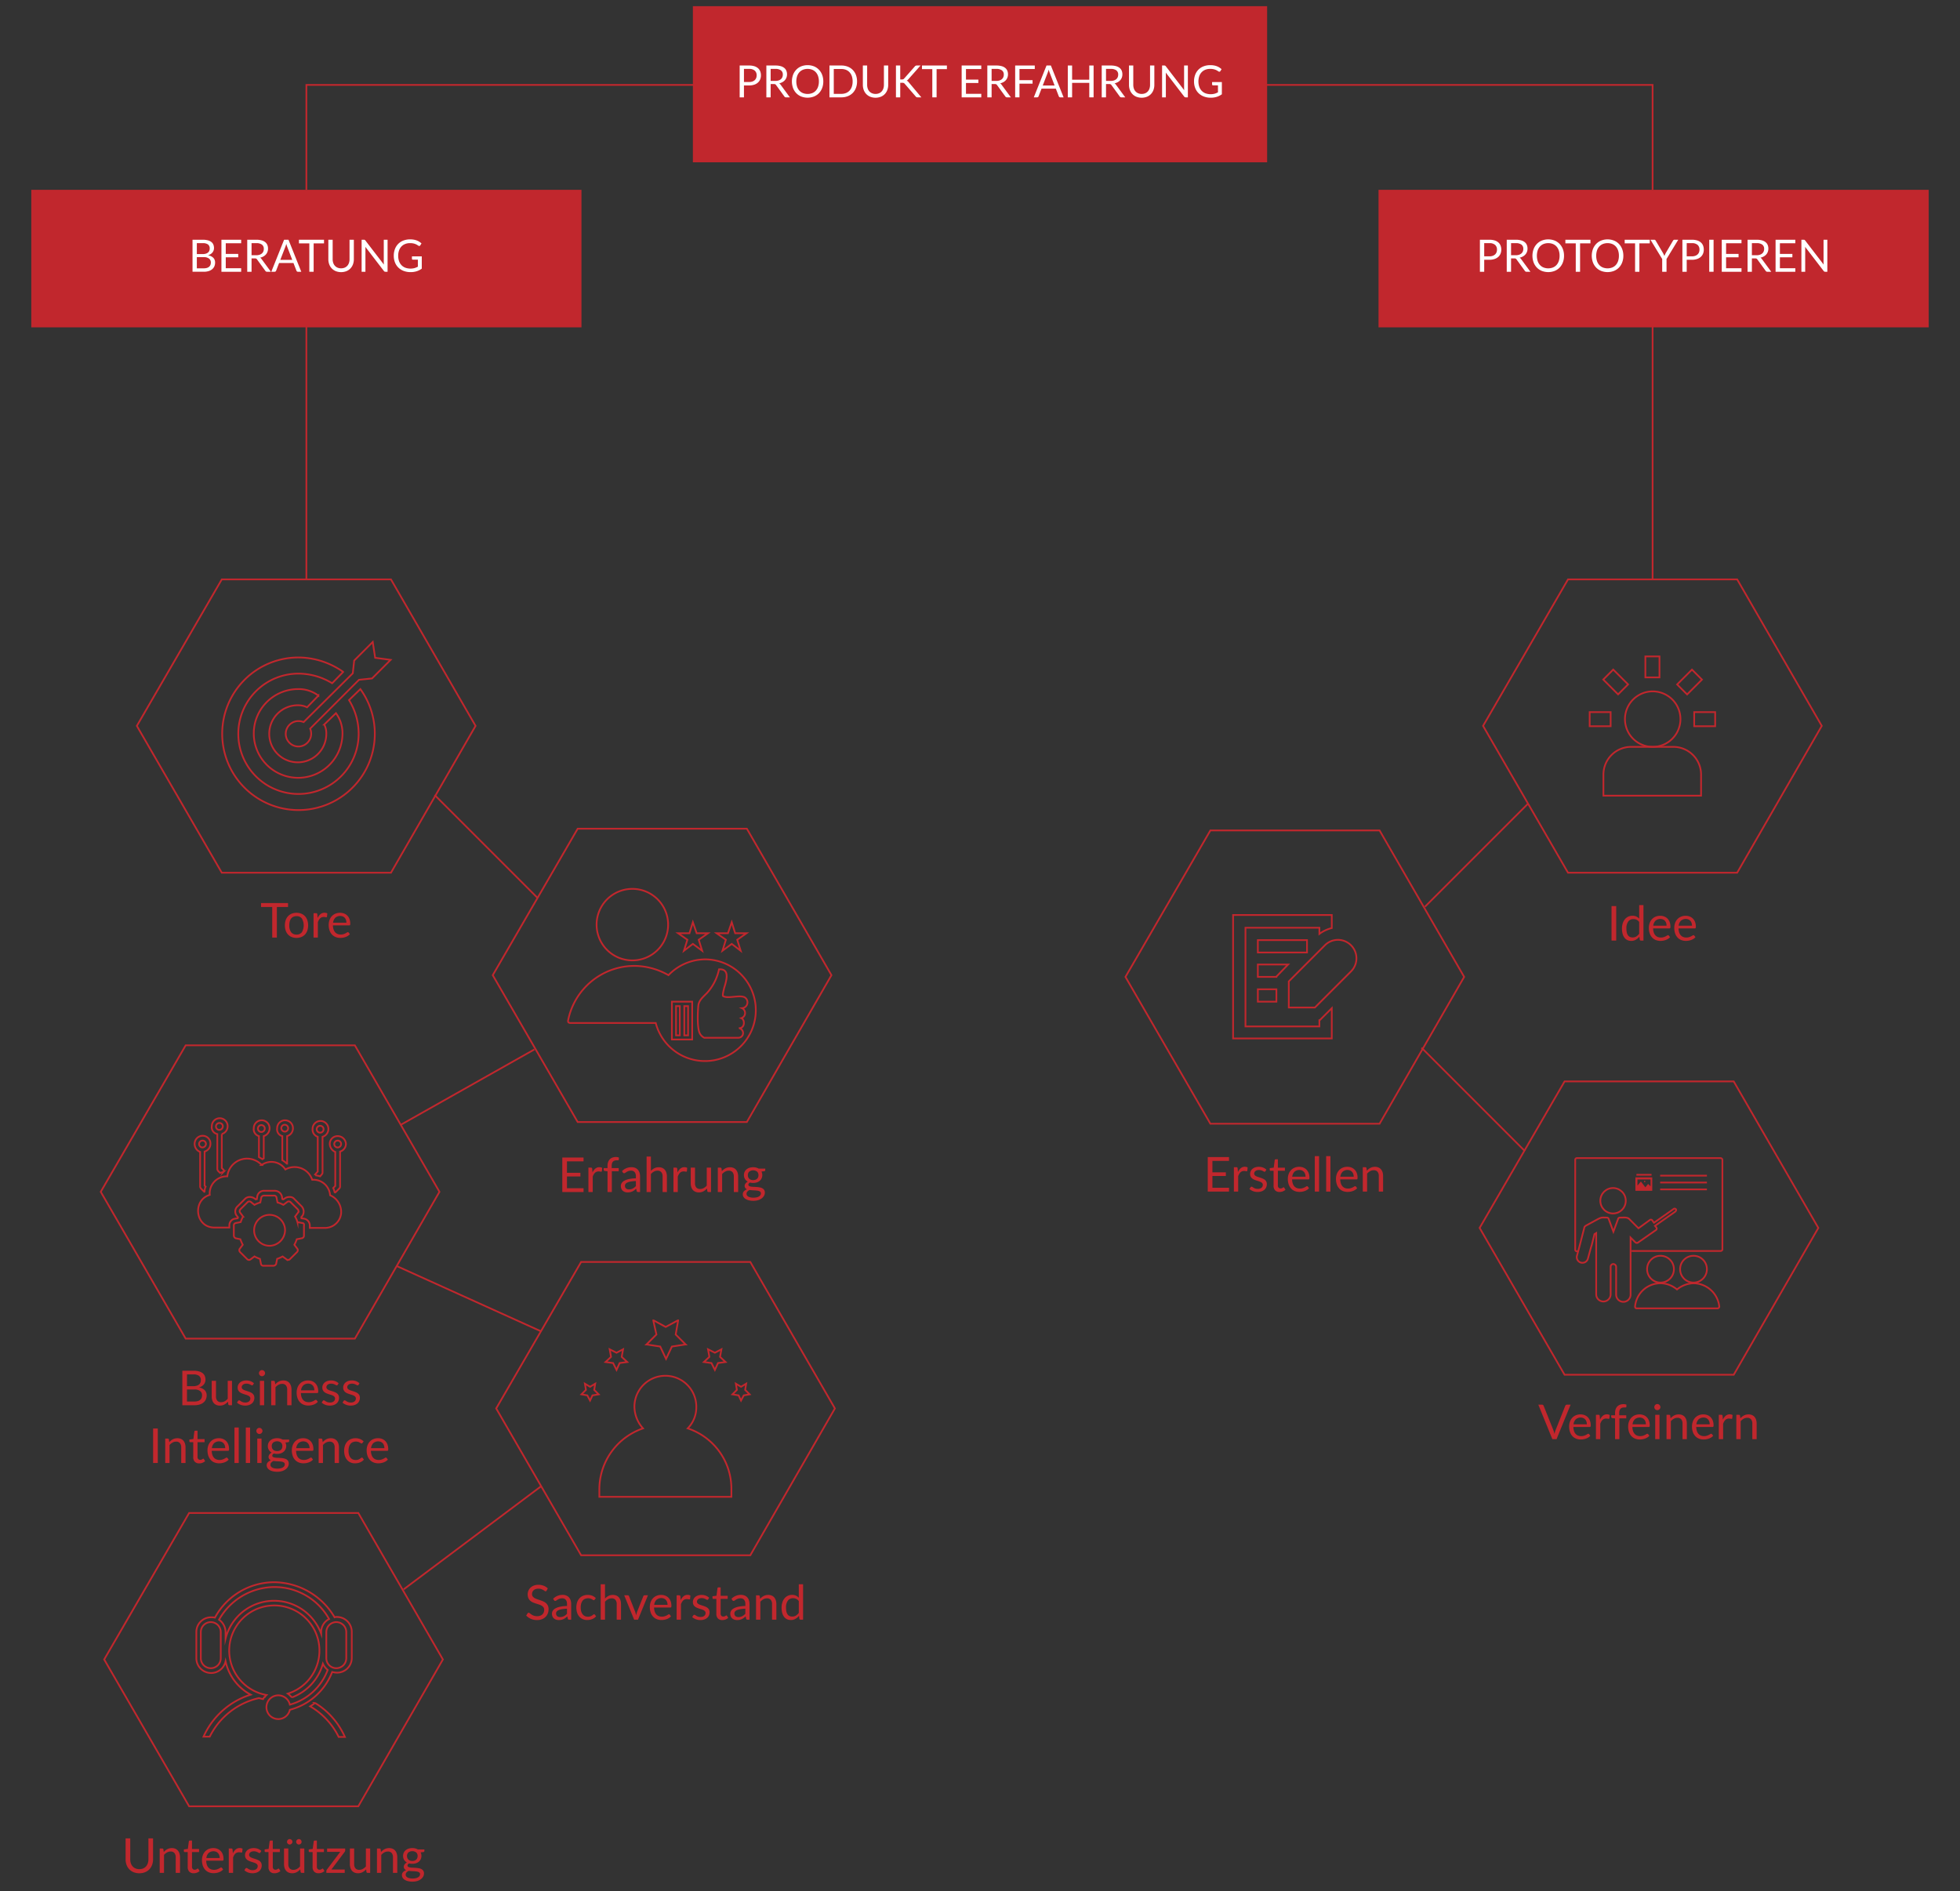 <svg id="Layer_1" data-name="Layer 1" xmlns="http://www.w3.org/2000/svg" viewBox="0 0 570 550"><rect x="0" y="0" width="570" height="550" fill="#333333" stroke="none"/><defs><style>.cls-1{fill:none;stroke:#c1272d;stroke-miterlimit:10;stroke-width:0.5px;}.cls-2{fill:#c1272d;}.cls-3{fill:#fff;}</style></defs><title>Consulting</title><path class="cls-1" d="M474.5,363.8h25.9a.472.472,0,0,0,.5-.443.478.478,0,0,0,0-.057v-26a.536.536,0,0,0-.5-.5H458.6a.472.472,0,0,0-.5.443.478.478,0,0,0,0,.057v26.1a.472.472,0,0,0,.443.5.478.478,0,0,0,.057,0h.5"/><polygon class="cls-1" points="401.2 241.5 352 241.5 327.3 284.1 352 326.8 401.2 326.8 425.8 284.1 401.2 241.5"/><polygon class="cls-1" points="504.2 314.5 455 314.5 430.3 357.1 455 399.8 504.2 399.8 528.8 357.1 504.2 314.5"/><polygon class="cls-1" points="505.2 168.5 456 168.5 431.3 211.1 456 253.8 505.2 253.8 529.8 211.1 505.2 168.5"/><path class="cls-1" d="M383.7,296.7v1.8H362.2V269.8h21.5v1.8a9.93,9.93,0,0,1,3.6-1.7v-3.8H358.6V302h28.7v-8.8l-3.5,3.5Z"/><path class="cls-1" d="M392.9,274.9a5.372,5.372,0,0,0-7.597-.003L385.3,274.9l-10.5,10.5V293h7.6l10.5-10.5a5.371,5.371,0,0,0,.004-7.596Z"/><rect class="cls-1" x="365.8" y="273.4" width="14.3" height="3.6"/><polygon class="cls-1" points="371.2 284 374.6 280.5 365.8 280.5 365.8 284.1 371.2 284.1 371.2 284"/><rect class="cls-1" x="365.8" y="287.7" width="5.4" height="3.6"/><path class="cls-1" d="M488.7,209.1a8.066,8.066,0,1,0,0,.067Q488.7,209.134,488.7,209.1Z"/><path class="cls-1" d="M486.6,217.2H474.4a8.066,8.066,0,0,0-8.1,8.033q-0.0.034,0,.068v6.1h28.4v-6.1a8.066,8.066,0,0,0-8.032-8.1Q486.634,217.2,486.6,217.2Z"/><rect class="cls-1" x="478.5" y="190.9" width="4.1" height="6.1"/><rect class="cls-1" x="467.811" y="195.279" width="4.1" height="6.1" transform="translate(-2.594 390.398) rotate(-45.008)"/><rect class="cls-1" x="462.3" y="207.1" width="6.1" height="4.1"/><rect class="cls-1" x="492.7" y="207.1" width="6.1" height="4.1"/><rect class="cls-1" x="488.296" y="196.294" width="6.1" height="4.1" transform="translate(3.661 405.528) rotate(-45)"/><path class="cls-2" d="M357.423,345.427l-.007,1.106h-6.182V336.502H357.416v1.106h-4.823v3.332H356.499v1.063h-3.906v3.423Z"/><path class="cls-2" d="M360.013,340.863a3.215,3.215,0,0,1,.826-1.138,1.808,1.808,0,0,1,1.197-.409,1.886,1.886,0,0,1,.431.049,1.137,1.137,0,0,1,.367.154l-.091.931a.2.2,0,0,1-.21.175,1.421,1.421,0,0,1-.287-.042,2.018,2.018,0,0,0-.427-.042,1.698,1.698,0,0,0-.599.099,1.398,1.398,0,0,0-.469.29,2.065,2.065,0,0,0-.371.476,4.076,4.076,0,0,0-.298.647v4.48h-1.253v-7.091h.714a.393.393,0,0,1,.28.077.473.473,0,0,1,.104.266Z"/><path class="cls-2" d="M368.015,340.611a.278.278,0,0,1-.26.154.491.491,0,0,1-.237-.077c-.089-.052-.197-.108-.326-.172a3.118,3.118,0,0,0-.458-.175,2.189,2.189,0,0,0-.63-.081,1.859,1.859,0,0,0-.567.081,1.357,1.357,0,0,0-.431.221.957.957,0,0,0-.272.325.869.869,0,0,0-.095.402.672.672,0,0,0,.157.455,1.383,1.383,0,0,0,.417.315,3.629,3.629,0,0,0,.588.234q.328.101.676.217c.23.077.456.162.675.256a2.421,2.421,0,0,1,.588.35,1.602,1.602,0,0,1,.417.515,1.58,1.58,0,0,1,.157.731,2.324,2.324,0,0,1-.175.906,1.971,1.971,0,0,1-.518.721,2.493,2.493,0,0,1-.841.479,3.434,3.434,0,0,1-1.147.176,3.572,3.572,0,0,1-1.344-.242,3.382,3.382,0,0,1-1.022-.619l.294-.476a.439.439,0,0,1,.133-.141.365.365,0,0,1,.196-.049.472.472,0,0,1,.266.098c.094.065.207.138.34.218a2.595,2.595,0,0,0,.486.217,2.234,2.234,0,0,0,.714.098,1.94,1.94,0,0,0,.638-.095,1.338,1.338,0,0,0,.455-.255,1.008,1.008,0,0,0,.269-.371,1.147,1.147,0,0,0,.088-.448.744.744,0,0,0-.157-.486,1.338,1.338,0,0,0-.417-.329,3.462,3.462,0,0,0-.591-.238q-.333-.101-.68-.213-.346-.113-.679-.256a2.397,2.397,0,0,1-.592-.36,1.625,1.625,0,0,1-.416-.535,1.729,1.729,0,0,1-.157-.773,1.884,1.884,0,0,1,.168-.781,1.912,1.912,0,0,1,.489-.658,2.43,2.43,0,0,1,.791-.451,3.159,3.159,0,0,1,1.071-.168,3.38,3.38,0,0,1,1.257.221,2.957,2.957,0,0,1,.962.605Z"/><path class="cls-2" d="M372.123,346.646a1.706,1.706,0,0,1-1.291-.47,1.867,1.867,0,0,1-.452-1.351v-4.34h-.854a.282.282,0,0,1-.189-.066.262.262,0,0,1-.077-.207v-.497l1.162-.146.287-2.191a.31.31,0,0,1,.095-.171.273.273,0,0,1,.192-.066h.63V339.582h2.051v.903H371.626v4.256a.906.906,0,0,0,.217.665.761.761,0,0,0,.561.217.986.986,0,0,0,.34-.053,1.434,1.434,0,0,0,.248-.115c.07-.042.13-.08.179-.115a.232.232,0,0,1,.129-.053.217.217,0,0,1,.176.119l.363.595a2.317,2.317,0,0,1-.776.473A2.643,2.643,0,0,1,372.123,346.646Z"/><path class="cls-2" d="M380.685,345.539a2.376,2.376,0,0,1-.554.486,3.454,3.454,0,0,1-.689.34,4.322,4.322,0,0,1-.76.199,4.565,4.565,0,0,1-.776.066,3.617,3.617,0,0,1-1.354-.248,2.969,2.969,0,0,1-1.071-.729,3.337,3.337,0,0,1-.703-1.187,4.819,4.819,0,0,1-.252-1.624,4.118,4.118,0,0,1,.228-1.386,3.253,3.253,0,0,1,.654-1.116,2.999,2.999,0,0,1,1.043-.742,3.419,3.419,0,0,1,1.386-.27,3.187,3.187,0,0,1,1.18.214,2.669,2.669,0,0,1,.938.616,2.821,2.821,0,0,1,.62.993,3.786,3.786,0,0,1,.224,1.348.816.816,0,0,1-.062.393.262.262,0,0,1-.238.098h-4.739a4.176,4.176,0,0,0,.186,1.169,2.332,2.332,0,0,0,.459.829,1.837,1.837,0,0,0,.7.497,2.386,2.386,0,0,0,.909.165,2.674,2.674,0,0,0,.809-.108,3.869,3.869,0,0,0,.585-.234,4.227,4.227,0,0,0,.409-.235.542.542,0,0,1,.283-.108.275.275,0,0,1,.238.119Zm-1.009-3.325a2.47,2.47,0,0,0-.122-.794,1.792,1.792,0,0,0-.357-.623,1.59,1.59,0,0,0-.57-.406,2.158,2.158,0,0,0-2.181.378,2.445,2.445,0,0,0-.647,1.445Z"/><path class="cls-2" d="M383.61,336.223V346.533h-1.246V336.223Z"/><path class="cls-2" d="M386.914,336.223V346.533H385.668V336.223Z"/><path class="cls-2" d="M394.685,345.539a2.376,2.376,0,0,1-.554.486,3.454,3.454,0,0,1-.689.34,4.322,4.322,0,0,1-.76.199,4.565,4.565,0,0,1-.776.066,3.617,3.617,0,0,1-1.354-.248,2.969,2.969,0,0,1-1.071-.729,3.337,3.337,0,0,1-.703-1.187,4.819,4.819,0,0,1-.252-1.624,4.118,4.118,0,0,1,.228-1.386,3.253,3.253,0,0,1,.654-1.116,2.999,2.999,0,0,1,1.043-.742,3.419,3.419,0,0,1,1.386-.27,3.187,3.187,0,0,1,1.18.214,2.669,2.669,0,0,1,.938.616,2.821,2.821,0,0,1,.62.993,3.786,3.786,0,0,1,.224,1.348.816.816,0,0,1-.062.393.262.262,0,0,1-.238.098h-4.739a4.176,4.176,0,0,0,.186,1.169,2.332,2.332,0,0,0,.459.829,1.837,1.837,0,0,0,.7.497,2.386,2.386,0,0,0,.909.165,2.674,2.674,0,0,0,.809-.108,3.869,3.869,0,0,0,.585-.234,4.227,4.227,0,0,0,.409-.235.542.542,0,0,1,.283-.108.275.275,0,0,1,.238.119Zm-1.009-3.325a2.47,2.47,0,0,0-.122-.794,1.792,1.792,0,0,0-.357-.623,1.59,1.59,0,0,0-.57-.406,2.158,2.158,0,0,0-2.181.378,2.445,2.445,0,0,0-.647,1.445Z"/><path class="cls-2" d="M397.498,340.472a4.256,4.256,0,0,1,.489-.47,3.287,3.287,0,0,1,.55-.36,2.779,2.779,0,0,1,.616-.23,2.918,2.918,0,0,1,.703-.081,2.564,2.564,0,0,1,1.025.192,1.989,1.989,0,0,1,.742.546,2.436,2.436,0,0,1,.452.851,3.712,3.712,0,0,1,.153,1.1v4.515h-1.253v-4.515a1.91,1.91,0,0,0-.367-1.25,1.366,1.366,0,0,0-1.116-.444,2.104,2.104,0,0,0-1.033.266,3.403,3.403,0,0,0-.885.722v5.222h-1.254v-7.091h.749a.307.307,0,0,1,.329.259Z"/><path class="cls-2" d="M456.758,408.502l-4.088,10.031h-1.218L447.364,408.502h1.085a.454.454,0,0,1,.294.091.557.557,0,0,1,.168.231l2.828,7.077q.091.237.179.518c.059.187.11.383.157.588q.07-.308.147-.588c.051-.187.107-.359.168-.518l2.82-7.077a.519.519,0,0,1,.165-.221.451.451,0,0,1,.298-.102Z"/><path class="cls-2" d="M462.491,417.539a2.376,2.376,0,0,1-.554.486,3.428,3.428,0,0,1-.689.34,4.3,4.3,0,0,1-.76.199,4.565,4.565,0,0,1-.776.066,3.621,3.621,0,0,1-1.354-.248,2.965,2.965,0,0,1-1.07-.729,3.323,3.323,0,0,1-.704-1.187,4.819,4.819,0,0,1-.252-1.624,4.118,4.118,0,0,1,.228-1.386,3.253,3.253,0,0,1,.654-1.116,3.017,3.017,0,0,1,1.043-.742,3.425,3.425,0,0,1,1.387-.27,3.185,3.185,0,0,1,1.179.214,2.665,2.665,0,0,1,.938.616,2.819,2.819,0,0,1,.619.993,3.786,3.786,0,0,1,.225,1.348.813.813,0,0,1-.063.393.262.262,0,0,1-.238.098H457.562a4.176,4.176,0,0,0,.186,1.169,2.347,2.347,0,0,0,.459.829,1.845,1.845,0,0,0,.7.497,2.386,2.386,0,0,0,.909.165,2.674,2.674,0,0,0,.809-.108,3.83,3.83,0,0,0,.585-.234,4.221,4.221,0,0,0,.409-.235.545.545,0,0,1,.283-.108.274.274,0,0,1,.238.119Zm-1.009-3.325a2.47,2.47,0,0,0-.122-.794,1.775,1.775,0,0,0-.356-.623,1.598,1.598,0,0,0-.57-.406,2.16,2.16,0,0,0-2.182.378,2.444,2.444,0,0,0-.646,1.445Z"/><path class="cls-2" d="M465.312,412.863a3.192,3.192,0,0,1,.826-1.138,1.803,1.803,0,0,1,1.196-.409,1.885,1.885,0,0,1,.431.049,1.137,1.137,0,0,1,.367.154l-.091.931a.2.2,0,0,1-.21.175,1.421,1.421,0,0,1-.287-.042,2.01,2.01,0,0,0-.427-.042,1.707,1.707,0,0,0-.599.099,1.398,1.398,0,0,0-.469.29,2.065,2.065,0,0,0-.371.476,4.075,4.075,0,0,0-.297.647v4.48h-1.254v-7.091h.715a.39.39,0,0,1,.279.077.479.479,0,0,1,.105.266Z"/><path class="cls-2" d="M469.688,418.533v-6.027l-.784-.091a.618.618,0,0,1-.241-.108.253.253,0,0,1-.095-.214V411.582h1.12v-.686a3.141,3.141,0,0,1,.172-1.082,2.185,2.185,0,0,1,.489-.798,2.066,2.066,0,0,1,.767-.493,2.848,2.848,0,0,1,1.008-.168,2.64,2.64,0,0,1,.875.14l-.027.623a.181.181,0,0,1-.18.182l-.005-0c-.115.01-.268.015-.459.015a1.888,1.888,0,0,0-.584.084,1.097,1.097,0,0,0-.452.272,1.234,1.234,0,0,0-.29.497,2.45,2.45,0,0,0-.102.764v.65h2.044v.903h-2.002v6.048Z"/><path class="cls-2" d="M479.655,417.539a2.375,2.375,0,0,1-.554.486,3.428,3.428,0,0,1-.689.34,4.3,4.3,0,0,1-.76.199,4.565,4.565,0,0,1-.776.066,3.621,3.621,0,0,1-1.355-.248,2.965,2.965,0,0,1-1.07-.729,3.323,3.323,0,0,1-.704-1.187,4.819,4.819,0,0,1-.252-1.624,4.116,4.116,0,0,1,.228-1.386,3.253,3.253,0,0,1,.654-1.116,3.017,3.017,0,0,1,1.043-.742,3.425,3.425,0,0,1,1.387-.27,3.185,3.185,0,0,1,1.179.214,2.665,2.665,0,0,1,.938.616,2.819,2.819,0,0,1,.619.993,3.786,3.786,0,0,1,.225,1.348.813.813,0,0,1-.063.393.262.262,0,0,1-.238.098h-4.739a4.176,4.176,0,0,0,.186,1.169,2.347,2.347,0,0,0,.459.829,1.845,1.845,0,0,0,.7.497,2.386,2.386,0,0,0,.909.165,2.674,2.674,0,0,0,.809-.108,3.83,3.83,0,0,0,.585-.234,4.22,4.22,0,0,0,.409-.235.545.545,0,0,1,.283-.108.274.274,0,0,1,.238.119Zm-1.009-3.325a2.47,2.47,0,0,0-.122-.794,1.775,1.775,0,0,0-.356-.623,1.598,1.598,0,0,0-.57-.406,2.16,2.16,0,0,0-2.182.378,2.444,2.444,0,0,0-.646,1.445Z"/><path class="cls-2" d="M482.875,409.216a.793.793,0,0,1-.073.34.988.988,0,0,1-.196.28.921.921,0,0,1-.287.192.869.869,0,0,1-.346.07.824.824,0,0,1-.34-.07.901.901,0,0,1-.277-.192.982.982,0,0,1-.188-.28.835.835,0,0,1-.069-.34.885.885,0,0,1,.069-.346.939.939,0,0,1,.188-.287.868.868,0,0,1,.277-.192.824.824,0,0,1,.34-.07.869.869,0,0,1,.346.07.888.888,0,0,1,.287.192.943.943,0,0,1,.196.287A.838.838,0,0,1,482.875,409.216Zm-.266,2.227v7.091h-1.246v-7.091Z"/><path class="cls-2" d="M485.829,412.472a4.256,4.256,0,0,1,.489-.47,3.297,3.297,0,0,1,.551-.36,2.771,2.771,0,0,1,.615-.23,2.917,2.917,0,0,1,.703-.081,2.564,2.564,0,0,1,1.025.192,1.981,1.981,0,0,1,.742.546,2.405,2.405,0,0,1,.452.851,3.713,3.713,0,0,1,.153,1.1v4.515h-1.252v-4.515a1.91,1.91,0,0,0-.368-1.25,1.366,1.366,0,0,0-1.116-.444,2.104,2.104,0,0,0-1.033.266,3.404,3.404,0,0,0-.885.722v5.222h-1.254v-7.091h.75a.306.306,0,0,1,.328.259Z"/><path class="cls-2" d="M498.219,417.539a2.371,2.371,0,0,1-.553.486,3.455,3.455,0,0,1-.689.34,4.321,4.321,0,0,1-.76.199,4.577,4.577,0,0,1-.777.066,3.612,3.612,0,0,1-1.354-.248,2.96,2.96,0,0,1-1.071-.729,3.323,3.323,0,0,1-.704-1.187,4.819,4.819,0,0,1-.252-1.624,4.117,4.117,0,0,1,.229-1.386,3.238,3.238,0,0,1,.654-1.116,2.999,2.999,0,0,1,1.043-.742,3.419,3.419,0,0,1,1.386-.27,3.182,3.182,0,0,1,1.179.214,2.665,2.665,0,0,1,.938.616,2.835,2.835,0,0,1,.62.993,3.808,3.808,0,0,1,.224,1.348.802.802,0,0,1-.063.393.26.26,0,0,1-.238.098H493.291a4.141,4.141,0,0,0,.186,1.169,2.332,2.332,0,0,0,.459.829,1.841,1.841,0,0,0,.699.497,2.395,2.395,0,0,0,.91.165,2.674,2.674,0,0,0,.809-.108,3.815,3.815,0,0,0,.584-.234,4.132,4.132,0,0,0,.41-.235.542.542,0,0,1,.283-.108.276.276,0,0,1,.238.119Zm-1.008-3.325a2.444,2.444,0,0,0-.123-.794,1.775,1.775,0,0,0-.356-.623,1.598,1.598,0,0,0-.57-.406,2.158,2.158,0,0,0-2.181.378,2.445,2.445,0,0,0-.647,1.445Z"/><path class="cls-2" d="M501.04,412.863a3.192,3.192,0,0,1,.826-1.138,1.807,1.807,0,0,1,1.196-.409,1.894,1.894,0,0,1,.432.049,1.146,1.146,0,0,1,.367.154l-.092.931a.199.199,0,0,1-.209.175,1.402,1.402,0,0,1-.287-.042,2.027,2.027,0,0,0-.428-.042,1.697,1.697,0,0,0-.598.099,1.388,1.388,0,0,0-.469.29,2.038,2.038,0,0,0-.371.476,4.076,4.076,0,0,0-.298.647v4.48h-1.253v-7.091h.714a.393.393,0,0,1,.28.077.473.473,0,0,1,.104.266Z"/><path class="cls-2" d="M506.129,412.472a4.262,4.262,0,0,1,.49-.47,3.241,3.241,0,0,1,.549-.36,2.779,2.779,0,0,1,.616-.23,2.932,2.932,0,0,1,.704-.081,2.571,2.571,0,0,1,1.025.192,2.005,2.005,0,0,1,.742.546,2.451,2.451,0,0,1,.451.851,3.712,3.712,0,0,1,.154,1.1v4.515h-1.254v-4.515a1.91,1.91,0,0,0-.367-1.25,1.366,1.366,0,0,0-1.116-.444,2.097,2.097,0,0,0-1.032.266,3.392,3.392,0,0,0-.886.722v5.222h-1.253v-7.091h.748a.309.309,0,0,1,.33.259Z"/><path class="cls-2" d="M470.022,273.533h-1.358V263.502h1.358Z"/><path class="cls-2" d="M477.946,263.223V273.533h-.742a.318.318,0,0,1-.336-.259l-.111-.861a3.865,3.865,0,0,1-1.036.882,2.632,2.632,0,0,1-1.344.336,2.561,2.561,0,0,1-1.106-.234,2.29,2.29,0,0,1-.847-.689,3.272,3.272,0,0,1-.539-1.134,5.835,5.835,0,0,1-.189-1.562,4.901,4.901,0,0,1,.21-1.459,3.612,3.612,0,0,1,.603-1.173,2.798,2.798,0,0,1,.962-.78,2.856,2.856,0,0,1,1.285-.283,2.583,2.583,0,0,1,1.116.221,2.681,2.681,0,0,1,.829.612v-3.927Zm-1.246,4.906a2.019,2.019,0,0,0-.756-.654,2.175,2.175,0,0,0-.91-.186,1.789,1.789,0,0,0-1.519.707,3.304,3.304,0,0,0-.532,2.016,5.128,5.128,0,0,0,.119,1.187,2.29,2.29,0,0,0,.35.812,1.39,1.39,0,0,0,.567.466,1.891,1.891,0,0,0,.763.146,2.014,2.014,0,0,0,1.075-.28,3.073,3.073,0,0,0,.843-.791Z"/><path class="cls-2" d="M485.675,272.539a2.375,2.375,0,0,1-.554.486,3.454,3.454,0,0,1-.689.34,4.322,4.322,0,0,1-.76.199,4.565,4.565,0,0,1-.776.066,3.617,3.617,0,0,1-1.354-.248,2.969,2.969,0,0,1-1.071-.729,3.336,3.336,0,0,1-.703-1.187,4.819,4.819,0,0,1-.252-1.624,4.116,4.116,0,0,1,.228-1.386,3.253,3.253,0,0,1,.654-1.116,2.999,2.999,0,0,1,1.043-.742,3.419,3.419,0,0,1,1.386-.27,3.186,3.186,0,0,1,1.18.214,2.669,2.669,0,0,1,.938.616,2.821,2.821,0,0,1,.62.993,3.786,3.786,0,0,1,.224,1.348.816.816,0,0,1-.062.393.262.262,0,0,1-.238.098h-4.739a4.177,4.177,0,0,0,.186,1.169,2.333,2.333,0,0,0,.459.829,1.837,1.837,0,0,0,.7.497,2.386,2.386,0,0,0,.909.165,2.674,2.674,0,0,0,.809-.108,3.869,3.869,0,0,0,.585-.234,4.222,4.222,0,0,0,.409-.235.542.542,0,0,1,.283-.108.275.275,0,0,1,.238.119Zm-1.009-3.325a2.471,2.471,0,0,0-.122-.794,1.792,1.792,0,0,0-.357-.623,1.59,1.59,0,0,0-.57-.406,2.158,2.158,0,0,0-2.181.378,2.445,2.445,0,0,0-.647,1.445Z"/><path class="cls-2" d="M493.066,272.539a2.371,2.371,0,0,1-.553.486,3.454,3.454,0,0,1-.689.34,4.321,4.321,0,0,1-.76.199,4.583,4.583,0,0,1-.777.066,3.621,3.621,0,0,1-1.354-.248,2.965,2.965,0,0,1-1.07-.729,3.324,3.324,0,0,1-.704-1.187,4.819,4.819,0,0,1-.252-1.624,4.141,4.141,0,0,1,.228-1.386,3.269,3.269,0,0,1,.654-1.116,3.017,3.017,0,0,1,1.043-.742,3.428,3.428,0,0,1,1.387-.27,3.185,3.185,0,0,1,1.179.214,2.664,2.664,0,0,1,.938.616,2.818,2.818,0,0,1,.619.993,3.786,3.786,0,0,1,.225,1.348.813.813,0,0,1-.063.393.261.261,0,0,1-.238.098h-4.738a4.106,4.106,0,0,0,.186,1.169,2.346,2.346,0,0,0,.458.829,1.852,1.852,0,0,0,.7.497,2.391,2.391,0,0,0,.91.165,2.674,2.674,0,0,0,.809-.108,3.854,3.854,0,0,0,.584-.234,4.249,4.249,0,0,0,.41-.235.542.542,0,0,1,.283-.108.276.276,0,0,1,.238.119Zm-1.008-3.325a2.444,2.444,0,0,0-.123-.794,1.775,1.775,0,0,0-.356-.623,1.598,1.598,0,0,0-.57-.406,2.158,2.158,0,0,0-2.181.378,2.445,2.445,0,0,0-.647,1.445Z"/><rect class="cls-2" x="9.1" y="55.2" width="160" height="40"/><path class="cls-3" d="M58.96,69.719a5.693,5.693,0,0,1,1.479.169,2.857,2.857,0,0,1,1.02.481,1.869,1.869,0,0,1,.588.764,2.618,2.618,0,0,1,.188,1.017,2.025,2.025,0,0,1-.107.66,1.97,1.97,0,0,1-.322.588,2.292,2.292,0,0,1-.542.491,3.016,3.016,0,0,1-.771.354,2.814,2.814,0,0,1,1.544.73,1.945,1.945,0,0,1,.517,1.407,2.619,2.619,0,0,1-.218,1.079,2.314,2.314,0,0,1-.637.839,2.984,2.984,0,0,1-1.03.543,4.643,4.643,0,0,1-1.391.191H55.989V69.719Zm-1.716.994V73.892h1.664a3.259,3.259,0,0,0,.926-.117,1.848,1.848,0,0,0,.65-.325,1.261,1.261,0,0,0,.38-.503,1.661,1.661,0,0,0,.124-.647,1.423,1.423,0,0,0-.494-1.205A2.509,2.509,0,0,0,58.96,70.713Zm2.015,7.319a3.108,3.108,0,0,0,.93-.123,1.725,1.725,0,0,0,.64-.349,1.355,1.355,0,0,0,.367-.532,1.903,1.903,0,0,0,.117-.68,1.395,1.395,0,0,0-.514-1.141,2.399,2.399,0,0,0-1.541-.419H57.244v3.243Z"/><path class="cls-3" d="M70.14,78.006,70.133,79.033H64.394V69.719H70.133v1.027H65.655v3.094h3.627v.988h-3.627v3.178Z"/><path class="cls-3" d="M78.785,79.033H77.667a.55.55,0,0,1-.507-.267L74.742,75.438a.713.713,0,0,0-.237-.224.861.861,0,0,0-.394-.068h-.956V79.033h-1.254V69.719h2.632a5.757,5.757,0,0,1,1.528.179,2.91,2.91,0,0,1,1.062.517,2.073,2.073,0,0,1,.621.815,2.734,2.734,0,0,1,.201,1.069,2.683,2.683,0,0,1-.156.924,2.452,2.452,0,0,1-.452.77,2.704,2.704,0,0,1-.722.582,3.597,3.597,0,0,1-.965.364,1.243,1.243,0,0,1,.416.396Zm-4.303-4.804a3.19,3.19,0,0,0,.965-.133,1.984,1.984,0,0,0,.702-.377,1.561,1.561,0,0,0,.426-.582,1.894,1.894,0,0,0,.143-.747,1.488,1.488,0,0,0-.546-1.255,2.655,2.655,0,0,0-1.638-.423H73.156v3.517Z"/><path class="cls-3" d="M87.619,79.033h-.975a.418.418,0,0,1-.273-.085.512.512,0,0,1-.156-.214l-.871-2.249h-4.179l-.871,2.249a.454.454,0,0,1-.149.208.416.416,0,0,1-.273.091h-.975l3.725-9.314H83.894Zm-2.626-3.458-1.463-3.789c-.043-.113-.089-.244-.136-.394q-.072-.224-.137-.478a7.054,7.054,0,0,1-.279.877l-1.462,3.783Z"/><path class="cls-3" d="M94.229,70.778H91.213V79.033H89.958V70.778H86.936V69.719h7.293Z"/><path class="cls-3" d="M99.201,78.032a2.603,2.603,0,0,0,1.033-.195,2.166,2.166,0,0,0,.77-.546,2.395,2.395,0,0,0,.481-.838,3.321,3.321,0,0,0,.166-1.073V69.719h1.254v5.661a4.25,4.25,0,0,1-.256,1.495,3.47,3.47,0,0,1-.735,1.193,3.353,3.353,0,0,1-1.167.789,4.326,4.326,0,0,1-3.094,0,3.39,3.39,0,0,1-1.17-.789,3.448,3.448,0,0,1-.738-1.193,4.251,4.251,0,0,1-.257-1.495V69.719h1.255V75.374a3.319,3.319,0,0,0,.166,1.072,2.392,2.392,0,0,0,.481.839,2.203,2.203,0,0,0,.773.549A2.595,2.595,0,0,0,99.201,78.032Z"/><path class="cls-3" d="M112.714,69.719V79.033H112.084a.546.546,0,0,1-.25-.052.64.64,0,0,1-.198-.176l-5.389-7.02c.009.108.015.214.02.318.004.104.006.201.006.292V79.033h-1.105V69.719h.65a.85.85,0,0,1,.143.01.394.394,0,0,1,.104.032.42.42,0,0,1,.091.065.965.965,0,0,1,.097.107l5.389,7.013c-.009-.112-.016-.222-.023-.328-.006-.105-.01-.207-.01-.302V69.719Z"/><path class="cls-3" d="M122.659,74.555v3.575a5.223,5.223,0,0,1-1.498.757,5.793,5.793,0,0,1-1.745.25,5.597,5.597,0,0,1-2.028-.348,4.465,4.465,0,0,1-1.543-.975,4.244,4.244,0,0,1-.985-1.505,5.233,5.233,0,0,1-.345-1.931,5.415,5.415,0,0,1,.335-1.943,4.307,4.307,0,0,1,.952-1.505,4.231,4.231,0,0,1,1.501-.972,5.407,5.407,0,0,1,1.976-.345,6.035,6.035,0,0,1,1.027.082,4.7,4.7,0,0,1,.877.233,4.15,4.15,0,0,1,.748.371,4.539,4.539,0,0,1,.644.49l-.357.572a.372.372,0,0,1-.218.166.38.38,0,0,1-.296-.062c-.104-.061-.223-.134-.357-.221a3.085,3.085,0,0,0-.491-.25,3.987,3.987,0,0,0-.683-.205,4.539,4.539,0,0,0-.933-.084,3.761,3.761,0,0,0-1.423.257,3.006,3.006,0,0,0-1.085.734,3.245,3.245,0,0,0-.689,1.156,4.543,4.543,0,0,0-.241,1.524,4.599,4.599,0,0,0,.25,1.57,3.276,3.276,0,0,0,.715,1.176,3.038,3.038,0,0,0,1.128.738,4.544,4.544,0,0,0,2.642.107,5.039,5.039,0,0,0,.985-.406V75.517h-1.45a.274.274,0,0,1-.198-.071.234.234,0,0,1-.075-.176v-.715Z"/><rect class="cls-2" x="400.9" y="55.2" width="160" height="40"/><path class="cls-3" d="M433.129,69.719a5.153,5.153,0,0,1,1.537.205,2.946,2.946,0,0,1,1.082.581,2.346,2.346,0,0,1,.641.91,3.208,3.208,0,0,1,.211,1.189A3.034,3.034,0,0,1,436.372,73.794a2.554,2.554,0,0,1-.666.93,3.094,3.094,0,0,1-1.086.607,4.657,4.657,0,0,1-1.491.218h-1.495V79.033h-1.255V69.719Zm0,4.829a2.897,2.897,0,0,0,.952-.143,1.993,1.993,0,0,0,.695-.399,1.654,1.654,0,0,0,.426-.614,2.095,2.095,0,0,0,.143-.787,1.786,1.786,0,0,0-.549-1.391,2.406,2.406,0,0,0-1.667-.501h-1.495v3.835Z"/><path class="cls-3" d="M445.069,79.033h-1.118a.551.551,0,0,1-.507-.267l-2.418-3.328a.714.714,0,0,0-.237-.224.861.861,0,0,0-.394-.068h-.955V79.033h-1.255V69.719h2.633a5.753,5.753,0,0,1,1.527.179,2.91,2.91,0,0,1,1.062.517,2.069,2.069,0,0,1,.621.815,2.725,2.725,0,0,1,.201,1.069,2.694,2.694,0,0,1-.155.924,2.453,2.453,0,0,1-.452.77,2.697,2.697,0,0,1-.722.582,3.593,3.593,0,0,1-.965.364,1.242,1.242,0,0,1,.416.396Zm-4.303-4.804a3.187,3.187,0,0,0,.965-.133,1.986,1.986,0,0,0,.702-.377,1.572,1.572,0,0,0,.426-.582,1.894,1.894,0,0,0,.143-.747,1.488,1.488,0,0,0-.546-1.255,2.653,2.653,0,0,0-1.638-.423h-1.378v3.517Z"/><path class="cls-3" d="M454.845,74.379a5.382,5.382,0,0,1-.331,1.921,4.385,4.385,0,0,1-.937,1.505,4.19,4.19,0,0,1-1.452.979,5.222,5.222,0,0,1-3.747,0,4.209,4.209,0,0,1-1.45-.979,4.398,4.398,0,0,1-.936-1.505,5.722,5.722,0,0,1,0-3.842,4.448,4.448,0,0,1,.936-1.508,4.21,4.21,0,0,1,1.45-.984,5.168,5.168,0,0,1,3.747,0,4.19,4.19,0,0,1,1.452.984,4.436,4.436,0,0,1,.937,1.508A5.386,5.386,0,0,1,454.845,74.379Zm-1.293,0a4.727,4.727,0,0,0-.234-1.54,3.264,3.264,0,0,0-.663-1.154,2.887,2.887,0,0,0-1.04-.725,3.793,3.793,0,0,0-2.724,0,2.915,2.915,0,0,0-1.043.725,3.241,3.241,0,0,0-.666,1.154,5.167,5.167,0,0,0,0,3.077,3.244,3.244,0,0,0,.666,1.151,2.869,2.869,0,0,0,1.043.721,3.82,3.82,0,0,0,2.724,0,2.842,2.842,0,0,0,1.04-.721,3.269,3.269,0,0,0,.663-1.151,4.692,4.692,0,0,0,.234-1.537Z"/><path class="cls-3" d="M462.528,70.778H459.513V79.033h-1.255V70.778h-3.022V69.719h7.293Z"/><path class="cls-3" d="M472.096,74.379a5.382,5.382,0,0,1-.331,1.921,4.385,4.385,0,0,1-.937,1.505,4.19,4.19,0,0,1-1.452.979,5.222,5.222,0,0,1-3.747,0,4.209,4.209,0,0,1-1.45-.979,4.399,4.399,0,0,1-.936-1.505,5.722,5.722,0,0,1,0-3.842,4.449,4.449,0,0,1,.936-1.508,4.21,4.21,0,0,1,1.45-.984,5.168,5.168,0,0,1,3.747,0,4.19,4.19,0,0,1,1.452.984,4.435,4.435,0,0,1,.937,1.508A5.386,5.386,0,0,1,472.096,74.379Zm-1.293,0a4.727,4.727,0,0,0-.234-1.54,3.264,3.264,0,0,0-.663-1.154,2.886,2.886,0,0,0-1.04-.725,3.793,3.793,0,0,0-2.724,0,2.915,2.915,0,0,0-1.043.725,3.241,3.241,0,0,0-.666,1.154,5.167,5.167,0,0,0,0,3.077,3.244,3.244,0,0,0,.666,1.151,2.869,2.869,0,0,0,1.043.721,3.82,3.82,0,0,0,2.724,0,2.841,2.841,0,0,0,1.04-.721,3.268,3.268,0,0,0,.663-1.151,4.692,4.692,0,0,0,.234-1.537Z"/><path class="cls-3" d="M479.779,70.778h-3.016V79.033h-1.255V70.778h-3.022V69.719h7.293Z"/><path class="cls-3" d="M484.654,75.321V79.033h-1.262V75.321l-3.412-5.603h1.105a.403.403,0,0,1,.266.081.739.739,0,0,1,.17.211l2.132,3.621c.078.151.149.294.214.426a3.513,3.513,0,0,1,.169.399c.048-.134.103-.268.163-.399s.128-.274.201-.426l2.126-3.621a.711.711,0,0,1,.162-.201.391.391,0,0,1,.267-.091h1.111Z"/><path class="cls-3" d="M492.019,69.719a5.153,5.153,0,0,1,1.537.205,2.945,2.945,0,0,1,1.082.581,2.346,2.346,0,0,1,.641.91,3.208,3.208,0,0,1,.211,1.189,3.034,3.034,0,0,1-.228,1.189,2.554,2.554,0,0,1-.666.93,3.094,3.094,0,0,1-1.086.607,4.657,4.657,0,0,1-1.491.218h-1.495V79.033h-1.255V69.719Zm0,4.829a2.897,2.897,0,0,0,.952-.143,1.994,1.994,0,0,0,.695-.399,1.654,1.654,0,0,0,.426-.614,2.095,2.095,0,0,0,.143-.787,1.786,1.786,0,0,0-.549-1.391,2.406,2.406,0,0,0-1.667-.501h-1.495v3.835Z"/><path class="cls-3" d="M498.337,79.033H497.075V69.719h1.262Z"/><path class="cls-3" d="M506.462,78.006l-.007,1.027h-5.739V69.719h5.739v1.027h-4.479v3.094h3.627v.988h-3.627v3.178Z"/><path class="cls-3" d="M515.106,79.033h-1.118a.551.551,0,0,1-.507-.267l-2.418-3.328a.714.714,0,0,0-.237-.224.861.861,0,0,0-.394-.068h-.955V79.033h-1.255V69.719h2.633a5.753,5.753,0,0,1,1.527.179,2.91,2.91,0,0,1,1.062.517,2.068,2.068,0,0,1,.621.815,2.726,2.726,0,0,1,.201,1.069,2.695,2.695,0,0,1-.155.924,2.452,2.452,0,0,1-.452.77,2.697,2.697,0,0,1-.722.582,3.593,3.593,0,0,1-.965.364,1.242,1.242,0,0,1,.416.396Zm-4.303-4.804a3.187,3.187,0,0,0,.965-.133,1.986,1.986,0,0,0,.702-.377,1.572,1.572,0,0,0,.426-.582,1.894,1.894,0,0,0,.143-.747,1.488,1.488,0,0,0-.546-1.255,2.653,2.653,0,0,0-1.638-.423h-1.378v3.517Z"/><path class="cls-3" d="M522.113,78.006l-.006,1.027h-5.74V69.719h5.74v1.027h-4.479v3.094h3.627v.988h-3.627v3.178Z"/><path class="cls-3" d="M531.421,69.719V79.033H530.791a.545.545,0,0,1-.25-.052.635.635,0,0,1-.198-.176l-5.389-7.02c.009.108.015.214.02.318.004.104.006.201.006.292V79.033H523.875V69.719h.649a.856.856,0,0,1,.144.01.39.39,0,0,1,.104.032.435.435,0,0,1,.092.065.922.922,0,0,1,.097.107l5.389,7.013c-.009-.112-.016-.222-.022-.328-.007-.105-.01-.207-.01-.302V69.719Z"/><polygon class="cls-1" points="113.7 168.5 64.5 168.5 39.8 211.1 64.5 253.8 113.7 253.8 138.3 211.1 113.7 168.5"/><path class="cls-1" d="M86.7,205.1a5.834,5.834,0,0,1,2.6.6l3.3-3.4a9.469,9.469,0,0,0-5.9-1.9,12.9,12.9,0,1,0,12.9,12.9h0a9.881,9.881,0,0,0-1.9-5.9l-3.4,3.3a5.536,5.536,0,0,1,.6,2.6,8.301,8.301,0,1,1-8.4-8.2q.1-.001.2,0Zm14.8-1.5a18.622,18.622,0,0,1,2.8,9.8,17.5,17.5,0,1,1-17.5-17.5h0a18.886,18.886,0,0,1,9.8,2.8l3.2-3.3a22.828,22.828,0,0,0-13-4.2,22.191,22.191,0,1,0,18,9.2ZM88.3,210a4.012,4.012,0,0,0-1.5-.3,3.7,3.7,0,0,0,0,7.4,3.757,3.757,0,0,0,3.7-3.7,4.013,4.013,0,0,0-.3-1.5l14.2-14.2,3.8-.4,5.4-5.4-4.5-.6-.7-4.6-5.4,5.4-.4,3.7Z"/><polygon class="cls-1" points="55 525.3 104.2 525.3 128.8 482.6 104.2 440 55 440 30.3 482.6 55 525.3"/><path class="cls-1" d="M79.8,460.138a19.665,19.665,0,0,0-17.3,10.3,4.103,4.103,0,0,0-1.1-.1,4.268,4.268,0,0,0-4.3,4.236q-0.0.032,0,.064v7.6a4.297,4.297,0,0,0,8.5.9,14.466,14.466,0,0,0,7.3,9.7,22.39,22.39,0,0,0-13.7,12.2H61a21.149,21.149,0,0,1,14.3-11.2q.6.15,1.2.3a2.092,2.092,0,0,1,.4-.6H77a2.651,2.651,0,0,1,.5-.6,13.121,13.121,0,1,1,6.2-.4,2.652,2.652,0,0,1,.6.5q.3.3.6.6a14.715,14.715,0,0,0,9-9.8,4.888,4.888,0,0,0,1.4,1.8,16.356,16.356,0,0,1-11,10.1,3.45,3.45,0,1,0,0,1.5,18.074,18.074,0,0,0,12.3-11h0a5.904,5.904,0,0,0,1.4.2,4.268,4.268,0,0,0,4.3-4.236q0-.032,0-.064v-7.6a4.332,4.332,0,0,0-4.3-4.3,1.702,1.702,0,0,0-.7.1A20.599,20.599,0,0,0,79.8,460.138Zm0,1.4a18.129,18.129,0,0,1,15.9,9.3,4.265,4.265,0,0,0-2.3,3.8v.5a14.555,14.555,0,0,0-27.8,1.4v-1.9a4.492,4.492,0,0,0-1.9-3.6,18.632,18.632,0,0,1,16.1-9.5Zm18,10.2a2.902,2.902,0,0,1,2.9,2.9v7.6a2.9,2.9,0,0,1-5.8,0v-7.6a2.902,2.902,0,0,1,2.9-2.9Zm-36.5,0a2.902,2.902,0,0,1,2.9,2.9v7.6a2.9,2.9,0,1,1-5.8.003v-7.603a2.902,2.902,0,0,1,2.9-2.9Zm30.3,23.5a12.137,12.137,0,0,1-1.4,1,20.955,20.955,0,0,1,8.3,8.9h1.8a22.025,22.025,0,0,0-8.7-9.9Z"/><polygon class="cls-1" points="54 389.3 103.2 389.3 127.8 346.6 103.2 304 54 304 29.3 346.6 54 389.3"/><path class="cls-1" d="M96,347.6a4.856,4.856,0,0,0-5.187-4.501L90.8,343.1a5.415,5.415,0,0,0-7.8-3,4.875,4.875,0,0,0-6.749-1.403q-.076.05-.151.103a5.791,5.791,0,0,0-10,3.3,4.96,4.96,0,0,0-5.1,5.4c-5.1,1.5-4.3,9.5,1.4,9.5h4.3v-.6a1.96,1.96,0,0,1,1.7-2l.7-.1a.367.367,0,0,0,.1-.3l-.4-.5a2.017,2.017,0,0,1,.3-2.7l2.1-2.1a1.974,1.974,0,0,1,1.4-.6,2.663,2.663,0,0,1,1.2.3l.6.4a.367.367,0,0,1,.3-.1l.1-.7a1.992,1.992,0,0,1,2.1-1.7h3a2.14,2.14,0,0,1,2.1,1.7l.1.7a.367.367,0,0,0,.3.1l.6-.4a2.375,2.375,0,0,1,1.2-.3,1.678,1.678,0,0,1,1.4.6l2.1,2.1a2.269,2.269,0,0,1,.3,2.7l-.4.5a.367.367,0,0,1,.1.3l.7.1a2.063,2.063,0,0,1,1.7,2.1v.6h4.3a4.722,4.722,0,0,0,4.8-4.2A5.296,5.296,0,0,0,96,347.6Z"/><path class="cls-1" d="M58.2,345.1c0,.2.1.3.2.5l1,1a.098.098,0,0,0,.1-.096V346.5a3.194,3.194,0,0,1,.3-1.4l-.3-.3v-9.9a2.37,2.37,0,0,0,1.7-2.3,2.263,2.263,0,0,0-2.225-2.3q-.037-.001-.075,0a2.348,2.348,0,0,0-2.3,2.396L56.6,332.7a2.511,2.511,0,0,0,1.6,2.3Zm-.3-12.4a1,1,0,0,1,2,0,1.075,1.075,0,0,1-1,1A1.002,1.002,0,0,1,57.9,332.7Z"/><path class="cls-1" d="M63.2,329.8V340c0,.2.1.3.2.5l.6.6c.3-.1.7-.2,1-.3a.901.901,0,0,0,.1-.5l-.6-.6v-9.9a2.37,2.37,0,0,0,1.7-2.3,2.3,2.3,0,0,0-4.6,0A2.002,2.002,0,0,0,63.2,329.8Zm.6-3.2a.945.945,0,0,1,1,1,1.075,1.075,0,0,1-1,1,1,1,0,0,1,0-2Z"/><path class="cls-1" d="M98.2,330.4a2.263,2.263,0,0,0-2.3,2.225q-.001.037,0,.075a2.622,2.622,0,0,0,1.6,2.3v9.9l-.6.6a4.234,4.234,0,0,1,.4,1.2c.1.1.1.1.2.1l1.2-1.2a.764.764,0,0,0,.2-.5V334.9a2.37,2.37,0,0,0,1.7-2.3A2.405,2.405,0,0,0,98.2,330.4Zm0,3.3a1,1,0,1,1,1-1,1.002,1.002,0,0,1-1,1Z"/><path class="cls-1" d="M92.4,330.6v10.1l-.8.9c.1.1.1.1.1.2a7.006,7.006,0,0,1,1.4.3l.5-.6a.764.764,0,0,0,.2-.5V330.6a2.37,2.37,0,0,0,1.7-2.3,2.3,2.3,0,0,0-4.6,0A2.209,2.209,0,0,0,92.4,330.6Zm.7-3.2a1,1,0,1,1-1,1A1.002,1.002,0,0,1,93.1,327.4Z"/><path class="cls-1" d="M82.1,330.4v7a6.421,6.421,0,0,1,1.3,1h.1v-8a2.37,2.37,0,0,0,1.7-2.3,2.3,2.3,0,0,0-4.6,0A2.013,2.013,0,0,0,82.1,330.4Zm.7-3.3a1,1,0,1,1,0,2,1.075,1.075,0,0,1-1-1A1.002,1.002,0,0,1,82.8,327.1Z"/><path class="cls-1" d="M75.3,330.4v6.1c.3.2.7.4,1,.6.1-.1.3-.1.4-.2v-6.5a2.37,2.37,0,0,0,1.7-2.3,2.3,2.3,0,0,0-4.6,0A2.067,2.067,0,0,0,75.3,330.4Zm.7-3.2a1,1,0,1,1-1,1,1.002,1.002,0,0,1,1-1Z"/><path class="cls-1" d="M88,355.7l-1.5-.3a5.576,5.576,0,0,0-.7-1.6l.9-1.2a.761.761,0,0,0-.1-.9l-2.1-2.1a.744.744,0,0,0-.9-.1l-1.2.9a6.69,6.69,0,0,0-1.7-.7l-.3-1.5a.666.666,0,0,0-.7-.5h-3a.935.935,0,0,0-.7.5l-.3,1.5a7.663,7.663,0,0,0-1.7.7l-1.1-.9a.761.761,0,0,0-.9.1l-2.1,2.1a.744.744,0,0,0-.1.9l.9,1.2a7.74,7.74,0,0,0-.7,1.6l-1.5.3a.666.666,0,0,0-.5.7v3a.935.935,0,0,0,.5.7l1.4.3a11.113,11.113,0,0,0,.7,1.6l-.9,1.2a.761.761,0,0,0,.1.9l2.1,2.1a.744.744,0,0,0,.9.1l1.2-.9a11.115,11.115,0,0,0,1.6.7l.3,1.5a.666.666,0,0,0,.7.5h3a.935.935,0,0,0,.7-.5l.3-1.5a11.111,11.111,0,0,0,1.6-.7l1.2.9a.761.761,0,0,0,.9-.1l2.1-2.1a.744.744,0,0,0,.1-.9l-.9-1.2a7.74,7.74,0,0,0,.7-1.6l1.5-.3a.749.749,0,0,0,.6-.7v-3C88.5,356,88.3,355.7,88,355.7Zm-9.6,6.6a4.5,4.5,0,1,1,4.5-4.5h0a4.613,4.613,0,0,1-4.5,4.5Z"/><polygon class="cls-1" points="169 452.3 218.2 452.3 242.8 409.6 218.2 367 169 367 144.3 409.6 169 452.3"/><polygon class="cls-1" points="209.8 392.4 209.4 394.6 211 396.1 208.8 396.4 207.9 398.4 206.9 396.4 204.7 396.1 206.3 394.6 205.9 392.4 207.9 393.4 209.8 392.4"/><polygon class="cls-1" points="214.3 404.2 214 402.4 215.5 403.3 217 402.4 216.7 404.2 218 405.5 216.3 405.8 215.5 407.3 214.8 405.8 213 405.5 214.3 404.2"/><polygon class="cls-1" points="177.7 394.6 177.3 392.4 179.3 393.4 181.2 392.4 180.8 394.6 182.4 396.1 180.2 396.4 179.3 398.4 178.3 396.4 176.1 396.1 177.7 394.6"/><polygon class="cls-1" points="170.4 404.2 170.1 402.4 171.6 403.3 173.1 402.4 172.8 404.2 174.1 405.5 172.3 405.8 171.6 407.3 170.8 405.8 169.1 405.5 170.4 404.2"/><path class="cls-1" d="M190,384.1V384h.1l3.5,1.9,3.5-1.9h.1v.1l-.7,4,2.8,2.8.1.1h-.1l-3.9.6-1.7,3.6h0l-1.7-3.6-3.9-.6H188l.1-.1,2.8-2.8Z"/><path class="cls-1" d="M200,415.4a8.753,8.753,0,0,0,2.5-6.3,9,9,0,0,0-18,0,9.576,9.576,0,0,0,2.5,6.3A18.76,18.76,0,0,0,174.3,433v2.3h38.4V433A18.496,18.496,0,0,0,200,415.4Z"/><path class="cls-2" d="M83.765,263.771H80.517v8.89H79.166v-8.89H75.911v-1.142h7.854Z"/><path class="cls-2" d="M86.236,265.458a3.631,3.631,0,0,1,1.4.259,3,3,0,0,1,1.064.735,3.234,3.234,0,0,1,.676,1.151,4.983,4.983,0,0,1,0,3.021,3.238,3.238,0,0,1-.676,1.148,2.966,2.966,0,0,1-1.064.731,3.668,3.668,0,0,1-1.4.255,3.713,3.713,0,0,1-1.411-.255,2.963,2.963,0,0,1-1.067-.731,3.239,3.239,0,0,1-.676-1.148,4.983,4.983,0,0,1,0-3.021,3.235,3.235,0,0,1,.676-1.151,2.996,2.996,0,0,1,1.067-.735A3.675,3.675,0,0,1,86.236,265.458Zm0,6.328a1.821,1.821,0,0,0,1.568-.703,4,4,0,0,0,0-3.938,1.816,1.816,0,0,0-1.568-.707,2.204,2.204,0,0,0-.928.182,1.72,1.72,0,0,0-.658.525,2.329,2.329,0,0,0-.392.843,4.523,4.523,0,0,0-.129,1.131,3.244,3.244,0,0,0,.521,1.964A1.845,1.845,0,0,0,86.236,271.786Z"/><path class="cls-2" d="M92.368,266.991a3.204,3.204,0,0,1,.826-1.138,1.806,1.806,0,0,1,1.197-.409,1.886,1.886,0,0,1,.431.049,1.14,1.14,0,0,1,.368.154l-.091.931a.2.2,0,0,1-.21.175,1.421,1.421,0,0,1-.287-.042,2.014,2.014,0,0,0-.427-.042,1.702,1.702,0,0,0-.599.099,1.402,1.402,0,0,0-.469.29,2.065,2.065,0,0,0-.371.476,4.077,4.077,0,0,0-.297.647v4.48H91.185v-7.091h.714a.391.391,0,0,1,.28.077.469.469,0,0,1,.105.266Z"/><path class="cls-2" d="M101.749,271.667a2.373,2.373,0,0,1-.553.486,3.454,3.454,0,0,1-.689.34,4.322,4.322,0,0,1-.76.199,4.571,4.571,0,0,1-.777.066,3.619,3.619,0,0,1-1.354-.248,2.967,2.967,0,0,1-1.071-.729,3.33,3.33,0,0,1-.704-1.187,4.819,4.819,0,0,1-.252-1.624,4.129,4.129,0,0,1,.228-1.386,3.261,3.261,0,0,1,.654-1.116,3.008,3.008,0,0,1,1.043-.742,3.423,3.423,0,0,1,1.386-.27,3.186,3.186,0,0,1,1.179.214,2.666,2.666,0,0,1,.938.616,2.82,2.82,0,0,1,.62.993,3.786,3.786,0,0,1,.224,1.348.815.815,0,0,1-.063.393.262.262,0,0,1-.238.098H96.82a4.141,4.141,0,0,0,.186,1.169,2.339,2.339,0,0,0,.459.829,1.845,1.845,0,0,0,.7.497,2.389,2.389,0,0,0,.91.165,2.675,2.675,0,0,0,.809-.108,3.86,3.86,0,0,0,.584-.234,4.238,4.238,0,0,0,.41-.235.542.542,0,0,1,.283-.108.276.276,0,0,1,.238.119Zm-1.008-3.325a2.457,2.457,0,0,0-.123-.794,1.783,1.783,0,0,0-.357-.623,1.594,1.594,0,0,0-.57-.406,2.158,2.158,0,0,0-2.181.378,2.445,2.445,0,0,0-.647,1.445Z"/><path class="cls-2" d="M169.713,345.555l-.007,1.106h-6.181V336.63h6.181v1.106h-4.823v3.332h3.906v1.063h-3.906v3.423Z"/><path class="cls-2" d="M172.303,340.991a3.204,3.204,0,0,1,.826-1.138,1.806,1.806,0,0,1,1.197-.409,1.885,1.885,0,0,1,.431.049,1.14,1.14,0,0,1,.368.154l-.091.931a.2.2,0,0,1-.21.175,1.422,1.422,0,0,1-.287-.042,2.013,2.013,0,0,0-.427-.042,1.702,1.702,0,0,0-.599.099,1.402,1.402,0,0,0-.469.29,2.066,2.066,0,0,0-.371.476,4.077,4.077,0,0,0-.297.647v4.48h-1.253v-7.091h.714a.391.391,0,0,1,.28.077.469.469,0,0,1,.105.266Z"/><path class="cls-2" d="M176.678,346.661v-6.027l-.784-.091a.628.628,0,0,1-.242-.108.254.254,0,0,1-.094-.214V339.71h1.12v-.686a3.153,3.153,0,0,1,.171-1.082,2.192,2.192,0,0,1,.49-.798,2.07,2.07,0,0,1,.767-.493,2.848,2.848,0,0,1,1.008-.168,2.64,2.64,0,0,1,.875.14l-.028.623a.18.18,0,0,1-.178.182l-.007-0q-.171.015-.459.015a1.895,1.895,0,0,0-.584.084,1.105,1.105,0,0,0-.452.272,1.234,1.234,0,0,0-.29.497,2.465,2.465,0,0,0-.102.764V339.71h2.044v.903h-2.002v6.048Z"/><path class="cls-2" d="M180.899,340.571a4.041,4.041,0,0,1,1.267-.847,3.898,3.898,0,0,1,1.505-.28,2.697,2.697,0,0,1,1.057.195,2.171,2.171,0,0,1,.777.547,2.316,2.316,0,0,1,.476.847,3.538,3.538,0,0,1,.161,1.092v4.536h-.553a.54.54,0,0,1-.28-.06.403.403,0,0,1-.154-.234l-.14-.672a6.849,6.849,0,0,1-.546.458,3.057,3.057,0,0,1-.56.336,2.982,2.982,0,0,1-.626.21,3.375,3.375,0,0,1-.738.074,2.552,2.552,0,0,1-.777-.116,1.791,1.791,0,0,1-.633-.346,1.637,1.637,0,0,1-.427-.585,2.043,2.043,0,0,1-.157-.837,1.56,1.56,0,0,1,.231-.808,2.01,2.01,0,0,1,.749-.689,4.909,4.909,0,0,1,1.351-.494,10.393,10.393,0,0,1,2.044-.221V342.125a1.895,1.895,0,0,0-.357-1.249,1.289,1.289,0,0,0-1.043-.424,2.239,2.239,0,0,0-.773.115,2.953,2.953,0,0,0-.539.259q-.228.144-.392.26a.565.565,0,0,1-.326.115.359.359,0,0,1-.217-.066.6.6,0,0,1-.154-.165Zm4.025,2.897a10.526,10.526,0,0,0-1.467.137,4.194,4.194,0,0,0-.987.283,1.369,1.369,0,0,0-.553.413.887.887,0,0,0-.172.532,1.172,1.172,0,0,0,.091.483.896.896,0,0,0,.249.332.995.995,0,0,0,.371.189,1.729,1.729,0,0,0,.459.06,2.559,2.559,0,0,0,.602-.066,2.299,2.299,0,0,0,.515-.193,2.853,2.853,0,0,0,.462-.301,3.959,3.959,0,0,0,.431-.398Z"/><path class="cls-2" d="M189.292,340.515a3.775,3.775,0,0,1,1.008-.77,2.726,2.726,0,0,1,1.274-.287,2.567,2.567,0,0,1,1.025.192,1.993,1.993,0,0,1,.742.546,2.428,2.428,0,0,1,.452.851,3.713,3.713,0,0,1,.154,1.1v4.515h-1.253v-4.515a1.91,1.91,0,0,0-.368-1.25,1.366,1.366,0,0,0-1.116-.444,2.1,2.1,0,0,0-1.033.266,3.398,3.398,0,0,0-.885.722v5.222h-1.253V336.351H189.292Z"/><path class="cls-2" d="M197.034,340.991a3.204,3.204,0,0,1,.826-1.138,1.806,1.806,0,0,1,1.197-.409,1.885,1.885,0,0,1,.431.049,1.14,1.14,0,0,1,.368.154l-.091.931a.2.2,0,0,1-.21.175,1.421,1.421,0,0,1-.287-.042,2.014,2.014,0,0,0-.427-.042,1.702,1.702,0,0,0-.599.099,1.402,1.402,0,0,0-.469.29,2.064,2.064,0,0,0-.371.476,4.076,4.076,0,0,0-.297.647v4.48h-1.253v-7.091h.714a.392.392,0,0,1,.28.077.469.469,0,0,1,.105.266Z"/><path class="cls-2" d="M206.777,339.57v7.091h-.742a.317.317,0,0,1-.336-.259l-.098-.764a3.907,3.907,0,0,1-1.036.823,2.723,2.723,0,0,1-1.316.312,2.568,2.568,0,0,1-1.025-.192,2.04,2.04,0,0,1-.746-.543,2.309,2.309,0,0,1-.452-.847,3.797,3.797,0,0,1-.15-1.1v-4.521h1.246v4.521a1.895,1.895,0,0,0,.367,1.246,1.38,1.38,0,0,0,1.124.441,2.12,2.12,0,0,0,1.033-.263,3.267,3.267,0,0,0,.885-.725v-5.222Z"/><path class="cls-2" d="M209.928,340.6a4.262,4.262,0,0,1,.49-.47,3.271,3.271,0,0,1,.55-.36,2.775,2.775,0,0,1,.616-.23,2.925,2.925,0,0,1,.704-.081,2.567,2.567,0,0,1,1.025.192,1.993,1.993,0,0,1,.742.546,2.428,2.428,0,0,1,.452.851,3.713,3.713,0,0,1,.154,1.1v4.515h-1.253v-4.515a1.91,1.91,0,0,0-.368-1.25,1.366,1.366,0,0,0-1.116-.444,2.1,2.1,0,0,0-1.033.266,3.398,3.398,0,0,0-.885.722v5.222h-1.253v-7.091h.749a.307.307,0,0,1,.329.259Z"/><path class="cls-2" d="M222.549,339.851v.462c0,.153-.098.252-.294.294l-.805.104a2.32,2.32,0,0,1,.039,1.964,2.166,2.166,0,0,1-.55.725,2.447,2.447,0,0,1-.84.462,3.387,3.387,0,0,1-1.064.161,3.596,3.596,0,0,1-.938-.119,1.262,1.262,0,0,0-.343.297.529.529,0,0,0-.119.319.421.421,0,0,0,.207.381,1.46,1.46,0,0,0,.542.186,5.799,5.799,0,0,0,.767.07q.43.015.882.045a8.298,8.298,0,0,1,.882.109,2.635,2.635,0,0,1,.767.252,1.442,1.442,0,0,1,.542.482,1.409,1.409,0,0,1,.207.798,1.86,1.86,0,0,1-.228.883,2.397,2.397,0,0,1-.654.759,3.364,3.364,0,0,1-1.047.532,4.55,4.55,0,0,1-1.396.199,5.339,5.339,0,0,1-1.358-.153,3.225,3.225,0,0,1-.966-.413,1.799,1.799,0,0,1-.578-.599,1.42,1.42,0,0,1-.192-.711,1.275,1.275,0,0,1,.329-.889,2.276,2.276,0,0,1,.903-.581,1.296,1.296,0,0,1-.5-.374.998.998,0,0,1-.186-.634.978.978,0,0,1,.056-.318,1.281,1.281,0,0,1,.171-.329,1.752,1.752,0,0,1,.284-.312,1.793,1.793,0,0,1,.392-.259,2.178,2.178,0,0,1-.819-.781,2.144,2.144,0,0,1-.294-1.13,2.176,2.176,0,0,1,.2-.941,2.084,2.084,0,0,1,.556-.722,2.55,2.55,0,0,1,.851-.458,3.705,3.705,0,0,1,1.942-.06,2.71,2.71,0,0,1,.728.298Zm-1.267,7.195a.6.6,0,0,0-.147-.42.98.98,0,0,0-.396-.252,2.546,2.546,0,0,0-.578-.129q-.329-.04-.696-.06-.368-.022-.746-.042-.378-.022-.728-.07a1.958,1.958,0,0,0-.641.458.939.939,0,0,0-.249.647.859.859,0,0,0,.123.445,1.052,1.052,0,0,0,.375.356,2.188,2.188,0,0,0,.634.238,4.613,4.613,0,0,0,1.802-.004,2.25,2.25,0,0,0,.675-.259,1.281,1.281,0,0,0,.424-.398A.939.939,0,0,0,221.282,347.046Zm-2.247-3.85a1.924,1.924,0,0,0,.665-.105,1.348,1.348,0,0,0,.483-.294,1.202,1.202,0,0,0,.294-.451,1.634,1.634,0,0,0,.098-.577,1.379,1.379,0,0,0-.396-1.036,1.901,1.901,0,0,0-2.296,0,1.379,1.379,0,0,0-.396,1.036,1.582,1.582,0,0,0,.102.577,1.233,1.233,0,0,0,.297.451,1.344,1.344,0,0,0,.483.294A1.924,1.924,0,0,0,219.035,343.196Z"/><path class="cls-2" d="M56.228,398.63a6.075,6.075,0,0,1,1.592.183,3.085,3.085,0,0,1,1.1.518,2.015,2.015,0,0,1,.634.822,2.831,2.831,0,0,1,.202,1.096,2.191,2.191,0,0,1-.115.711,2.126,2.126,0,0,1-.347.633,2.477,2.477,0,0,1-.584.529,3.205,3.205,0,0,1-.83.381,3.031,3.031,0,0,1,1.663.788,2.09,2.09,0,0,1,.557,1.515,2.818,2.818,0,0,1-.234,1.162,2.499,2.499,0,0,1-.687.903,3.198,3.198,0,0,1-1.109.585,5.001,5.001,0,0,1-1.498.206h-3.542V398.63Zm-1.849,1.071V403.124h1.792a3.52,3.52,0,0,0,.998-.126,2.012,2.012,0,0,0,.7-.35,1.375,1.375,0,0,0,.409-.543,1.784,1.784,0,0,0,.133-.696,1.534,1.534,0,0,0-.532-1.299,2.708,2.708,0,0,0-1.651-.409Zm2.17,7.882a3.335,3.335,0,0,0,1.002-.133,1.865,1.865,0,0,0,.689-.375,1.453,1.453,0,0,0,.396-.573,2.05,2.05,0,0,0,.126-.731A1.5,1.5,0,0,0,58.208,404.542a2.577,2.577,0,0,0-1.659-.452H54.379V407.583Z"/><path class="cls-2" d="M67.469,401.57v7.091h-.741a.316.316,0,0,1-.336-.259l-.099-.764a3.899,3.899,0,0,1-1.036.823,2.721,2.721,0,0,1-1.315.312,2.564,2.564,0,0,1-1.025-.192,2.042,2.042,0,0,1-.746-.543,2.316,2.316,0,0,1-.451-.847,3.78,3.78,0,0,1-.15-1.1v-4.521h1.246v4.521a1.893,1.893,0,0,0,.367,1.246,1.379,1.379,0,0,0,1.123.441,2.122,2.122,0,0,0,1.033-.263,3.264,3.264,0,0,0,.885-.725v-5.222Z"/><path class="cls-2" d="M73.573,402.739a.276.276,0,0,1-.259.154.494.494,0,0,1-.238-.077c-.089-.052-.197-.108-.325-.172a3.133,3.133,0,0,0-.459-.175,2.178,2.178,0,0,0-.63-.081,1.853,1.853,0,0,0-.566.081,1.357,1.357,0,0,0-.431.221.971.971,0,0,0-.273.325.881.881,0,0,0-.095.402.667.667,0,0,0,.158.455,1.366,1.366,0,0,0,.416.315,3.705,3.705,0,0,0,.588.234c.22.067.444.14.676.217s.456.162.676.256a2.458,2.458,0,0,1,.588.35,1.586,1.586,0,0,1,.416.515,1.568,1.568,0,0,1,.158.731,2.307,2.307,0,0,1-.176.906,1.96,1.96,0,0,1-.518.721,2.488,2.488,0,0,1-.84.479,3.441,3.441,0,0,1-1.148.176,3.579,3.579,0,0,1-1.344-.242,3.377,3.377,0,0,1-1.021-.619l.294-.476a.429.429,0,0,1,.133-.141.36.36,0,0,1,.195-.049.478.478,0,0,1,.267.098c.093.065.206.138.339.218a2.636,2.636,0,0,0,.487.217,2.229,2.229,0,0,0,.714.098,1.934,1.934,0,0,0,.637-.095,1.328,1.328,0,0,0,.455-.255,1.021,1.021,0,0,0,.27-.371,1.147,1.147,0,0,0,.088-.448.739.739,0,0,0-.158-.486,1.322,1.322,0,0,0-.416-.329,3.472,3.472,0,0,0-.592-.238q-.333-.101-.679-.213-.347-.113-.679-.256a2.38,2.38,0,0,1-.592-.36,1.64,1.64,0,0,1-.417-.535,1.742,1.742,0,0,1-.157-.773,1.883,1.883,0,0,1,.168-.781,1.928,1.928,0,0,1,.49-.658,2.431,2.431,0,0,1,.791-.451,3.155,3.155,0,0,1,1.071-.168,3.378,3.378,0,0,1,1.256.221,2.961,2.961,0,0,1,.963.605Z"/><path class="cls-2" d="M77.087,399.344a.793.793,0,0,1-.073.34.968.968,0,0,1-.196.28.905.905,0,0,1-.286.192.877.877,0,0,1-.347.07.824.824,0,0,1-.34-.07.896.896,0,0,1-.276-.192.965.965,0,0,1-.189-.28.836.836,0,0,1-.069-.34.884.884,0,0,1,.069-.346.924.924,0,0,1,.189-.287.864.864,0,0,1,.276-.192.824.824,0,0,1,.34-.07.897.897,0,0,1,.633.263.926.926,0,0,1,.196.287A.838.838,0,0,1,77.087,399.344Zm-.266,2.227v7.091H75.575v-7.091Z"/><path class="cls-2" d="M80.041,402.6a4.261,4.261,0,0,1,.49-.47,3.25,3.25,0,0,1,.55-.36,2.771,2.771,0,0,1,.615-.23,2.932,2.932,0,0,1,.704-.081,2.571,2.571,0,0,1,1.025.192,1.997,1.997,0,0,1,.742.546,2.419,2.419,0,0,1,.451.851,3.712,3.712,0,0,1,.154,1.1v4.515h-1.253v-4.515a1.91,1.91,0,0,0-.368-1.25,1.366,1.366,0,0,0-1.116-.444,2.097,2.097,0,0,0-1.032.266,3.392,3.392,0,0,0-.886.722v5.222H78.865v-7.091h.749a.308.308,0,0,1,.329.259Z"/><path class="cls-2" d="M92.432,407.667a2.376,2.376,0,0,1-.554.486,3.454,3.454,0,0,1-.689.34,4.322,4.322,0,0,1-.76.199,4.565,4.565,0,0,1-.776.066,3.617,3.617,0,0,1-1.355-.248,2.969,2.969,0,0,1-1.071-.729,3.336,3.336,0,0,1-.703-1.187,4.819,4.819,0,0,1-.252-1.624A4.117,4.117,0,0,1,86.499,403.586a3.253,3.253,0,0,1,.654-1.116,2.999,2.999,0,0,1,1.043-.742A3.419,3.419,0,0,1,89.582,401.458a3.187,3.187,0,0,1,1.18.214,2.669,2.669,0,0,1,.938.616,2.821,2.821,0,0,1,.62.993,3.787,3.787,0,0,1,.224,1.348.817.817,0,0,1-.062.393.262.262,0,0,1-.238.098H87.503a4.176,4.176,0,0,0,.186,1.169,2.332,2.332,0,0,0,.459.829,1.837,1.837,0,0,0,.7.497,2.386,2.386,0,0,0,.909.165,2.675,2.675,0,0,0,.809-.108,3.87,3.87,0,0,0,.585-.234,4.223,4.223,0,0,0,.409-.235.542.542,0,0,1,.283-.108.275.275,0,0,1,.238.119Zm-1.009-3.325a2.471,2.471,0,0,0-.122-.794,1.792,1.792,0,0,0-.357-.623,1.59,1.59,0,0,0-.57-.406,2.158,2.158,0,0,0-2.181.378,2.445,2.445,0,0,0-.647,1.445Z"/><path class="cls-2" d="M98.199,402.739a.276.276,0,0,1-.259.154.494.494,0,0,1-.238-.077c-.089-.052-.197-.108-.325-.172a3.134,3.134,0,0,0-.459-.175,2.178,2.178,0,0,0-.63-.081,1.853,1.853,0,0,0-.566.081,1.357,1.357,0,0,0-.431.221.971.971,0,0,0-.273.325.881.881,0,0,0-.095.402.667.667,0,0,0,.158.455,1.366,1.366,0,0,0,.416.315,3.706,3.706,0,0,0,.588.234c.22.067.444.14.676.217s.456.162.676.256a2.457,2.457,0,0,1,.588.35,1.586,1.586,0,0,1,.416.515,1.568,1.568,0,0,1,.158.731,2.307,2.307,0,0,1-.176.906,1.96,1.96,0,0,1-.518.721,2.488,2.488,0,0,1-.84.479,3.441,3.441,0,0,1-1.148.176,3.579,3.579,0,0,1-1.344-.242,3.377,3.377,0,0,1-1.021-.619l.294-.476a.429.429,0,0,1,.133-.141.36.36,0,0,1,.195-.049.478.478,0,0,1,.267.098c.093.065.206.138.339.218a2.636,2.636,0,0,0,.487.217,2.229,2.229,0,0,0,.714.098,1.934,1.934,0,0,0,.637-.095,1.329,1.329,0,0,0,.455-.255,1.022,1.022,0,0,0,.27-.371,1.147,1.147,0,0,0,.088-.448.739.739,0,0,0-.158-.486,1.322,1.322,0,0,0-.416-.329,3.473,3.473,0,0,0-.592-.238q-.333-.101-.679-.213-.347-.113-.679-.256a2.38,2.38,0,0,1-.592-.36,1.64,1.64,0,0,1-.417-.535,1.742,1.742,0,0,1-.157-.773,1.884,1.884,0,0,1,.168-.781,1.928,1.928,0,0,1,.49-.658,2.431,2.431,0,0,1,.791-.451,3.155,3.155,0,0,1,1.071-.168,3.378,3.378,0,0,1,1.256.221,2.961,2.961,0,0,1,.963.605Z"/><path class="cls-2" d="M104.262,402.739a.278.278,0,0,1-.26.154.491.491,0,0,1-.237-.077c-.089-.052-.197-.108-.326-.172a3.12,3.12,0,0,0-.458-.175,2.189,2.189,0,0,0-.63-.081,1.859,1.859,0,0,0-.567.081,1.357,1.357,0,0,0-.431.221.956.956,0,0,0-.272.325.869.869,0,0,0-.095.402.672.672,0,0,0,.157.455,1.383,1.383,0,0,0,.417.315,3.629,3.629,0,0,0,.588.234q.328.101.676.217c.23.077.456.162.675.256a2.42,2.42,0,0,1,.588.35,1.602,1.602,0,0,1,.417.515,1.58,1.58,0,0,1,.157.731,2.324,2.324,0,0,1-.175.906,1.971,1.971,0,0,1-.518.721,2.493,2.493,0,0,1-.841.479,3.435,3.435,0,0,1-1.147.176,3.572,3.572,0,0,1-1.344-.242,3.382,3.382,0,0,1-1.022-.619l.294-.476a.439.439,0,0,1,.133-.141.365.365,0,0,1,.196-.049.472.472,0,0,1,.266.098c.094.065.207.138.34.218a2.594,2.594,0,0,0,.486.217,2.234,2.234,0,0,0,.714.098,1.94,1.94,0,0,0,.638-.095,1.338,1.338,0,0,0,.455-.255,1.008,1.008,0,0,0,.269-.371,1.147,1.147,0,0,0,.088-.448.744.744,0,0,0-.157-.486,1.338,1.338,0,0,0-.417-.329,3.462,3.462,0,0,0-.591-.238q-.333-.101-.68-.213-.346-.113-.679-.256a2.397,2.397,0,0,1-.592-.36,1.624,1.624,0,0,1-.416-.535,1.729,1.729,0,0,1-.157-.773,1.884,1.884,0,0,1,.168-.781,1.912,1.912,0,0,1,.489-.658,2.431,2.431,0,0,1,.791-.451,3.159,3.159,0,0,1,1.071-.168,3.38,3.38,0,0,1,1.257.221,2.957,2.957,0,0,1,.962.605Z"/><path class="cls-2" d="M45.887,425.461h-1.358V415.43h1.358Z"/><path class="cls-2" d="M49.226,419.399a4.255,4.255,0,0,1,.489-.47,3.287,3.287,0,0,1,.55-.36,2.778,2.778,0,0,1,.616-.23,2.918,2.918,0,0,1,.703-.081,2.564,2.564,0,0,1,1.025.192,1.989,1.989,0,0,1,.742.546,2.436,2.436,0,0,1,.452.851,3.713,3.713,0,0,1,.153,1.1v4.515H52.704v-4.515a1.909,1.909,0,0,0-.367-1.25,1.366,1.366,0,0,0-1.116-.444,2.103,2.103,0,0,0-1.033.266,3.403,3.403,0,0,0-.885.722v5.222h-1.254v-7.091h.749a.307.307,0,0,1,.329.259Z"/><path class="cls-2" d="M57.94,425.573a1.706,1.706,0,0,1-1.291-.47,1.867,1.867,0,0,1-.452-1.351v-4.34h-.854a.282.282,0,0,1-.189-.066.262.262,0,0,1-.077-.207v-.497l1.162-.146.287-2.191a.309.309,0,0,1,.095-.171.273.273,0,0,1,.192-.066h.63v2.442h2.051v.903h-2.051V423.669a.905.905,0,0,0,.217.665.761.761,0,0,0,.561.217.986.986,0,0,0,.34-.053,1.436,1.436,0,0,0,.248-.115c.07-.042.13-.08.179-.115a.232.232,0,0,1,.129-.053.217.217,0,0,1,.176.119l.363.595a2.317,2.317,0,0,1-.776.473A2.644,2.644,0,0,1,57.94,425.573Z"/><path class="cls-2" d="M66.502,424.467a2.376,2.376,0,0,1-.554.486,3.454,3.454,0,0,1-.689.34,4.324,4.324,0,0,1-.76.199,4.565,4.565,0,0,1-.776.066,3.617,3.617,0,0,1-1.355-.248,2.969,2.969,0,0,1-1.071-.729,3.335,3.335,0,0,1-.703-1.187,4.819,4.819,0,0,1-.252-1.624,4.117,4.117,0,0,1,.228-1.386,3.253,3.253,0,0,1,.654-1.116,2.999,2.999,0,0,1,1.043-.742,3.42,3.42,0,0,1,1.386-.27,3.187,3.187,0,0,1,1.18.214,2.67,2.67,0,0,1,.938.616,2.821,2.821,0,0,1,.62.993,3.786,3.786,0,0,1,.224,1.348.816.816,0,0,1-.062.393.262.262,0,0,1-.238.098H61.573a4.176,4.176,0,0,0,.186,1.169,2.332,2.332,0,0,0,.459.829,1.837,1.837,0,0,0,.7.497,2.386,2.386,0,0,0,.909.165,2.675,2.675,0,0,0,.809-.108,3.87,3.87,0,0,0,.585-.234,4.231,4.231,0,0,0,.409-.235.542.542,0,0,1,.283-.108.275.275,0,0,1,.238.119Zm-1.009-3.325a2.47,2.47,0,0,0-.122-.794,1.792,1.792,0,0,0-.357-.623,1.59,1.59,0,0,0-.57-.406,2.158,2.158,0,0,0-2.181.378,2.445,2.445,0,0,0-.647,1.445Z"/><path class="cls-2" d="M69.428,415.15v10.311H68.182V415.15Z"/><path class="cls-2" d="M72.731,415.15v10.311h-1.246V415.15Z"/><path class="cls-2" d="M76.329,416.144a.793.793,0,0,1-.073.34.968.968,0,0,1-.196.28.905.905,0,0,1-.286.192.877.877,0,0,1-.347.07.824.824,0,0,1-.34-.07.896.896,0,0,1-.276-.192.965.965,0,0,1-.189-.28.836.836,0,0,1-.069-.34.885.885,0,0,1,.069-.346.924.924,0,0,1,.189-.287.864.864,0,0,1,.276-.192.824.824,0,0,1,.34-.07.897.897,0,0,1,.633.263.926.926,0,0,1,.196.287A.839.839,0,0,1,76.329,416.144Zm-.266,2.227v7.091h-1.246v-7.091Z"/><path class="cls-2" d="M84.093,418.65v.462c0,.153-.099.252-.294.294l-.806.104a2.206,2.206,0,0,1-.511,2.688,2.452,2.452,0,0,1-.84.462,3.392,3.392,0,0,1-1.064.161,3.593,3.593,0,0,1-.938-.119A1.273,1.273,0,0,0,79.297,423a.529.529,0,0,0-.118.319.42.42,0,0,0,.206.381,1.463,1.463,0,0,0,.543.186,5.791,5.791,0,0,0,.767.07q.429.015.882.045a8.3,8.3,0,0,1,.882.109,2.64,2.64,0,0,1,.767.252,1.444,1.444,0,0,1,.542.482,1.409,1.409,0,0,1,.207.798,1.86,1.86,0,0,1-.228.883,2.404,2.404,0,0,1-.654.759,3.369,3.369,0,0,1-1.047.532,4.553,4.553,0,0,1-1.396.199,5.343,5.343,0,0,1-1.358-.153,3.236,3.236,0,0,1-.966-.413,1.793,1.793,0,0,1-.577-.599,1.415,1.415,0,0,1-.192-.711,1.275,1.275,0,0,1,.329-.889,2.271,2.271,0,0,1,.902-.581,1.29,1.29,0,0,1-.5-.374,1.087,1.087,0,0,1-.13-.952,1.284,1.284,0,0,1,.172-.329,1.747,1.747,0,0,1,.283-.312,1.805,1.805,0,0,1,.392-.259,2.173,2.173,0,0,1-.818-.781,2.139,2.139,0,0,1-.294-1.13,2.182,2.182,0,0,1,.199-.941,2.079,2.079,0,0,1,.557-.722,2.55,2.55,0,0,1,.851-.458,3.705,3.705,0,0,1,1.942-.06,2.707,2.707,0,0,1,.728.298ZM82.825,425.846a.6.6,0,0,0-.146-.42.986.986,0,0,0-.396-.252,2.543,2.543,0,0,0-.578-.129q-.328-.04-.696-.06-.368-.022-.745-.042-.378-.022-.729-.07a1.968,1.968,0,0,0-.641.458.941.941,0,0,0-.248.647.863.863,0,0,0,.122.445,1.058,1.058,0,0,0,.375.356,2.187,2.187,0,0,0,.634.238,4.611,4.611,0,0,0,1.802-.004,2.254,2.254,0,0,0,.676-.259,1.285,1.285,0,0,0,.424-.398A.938.938,0,0,0,82.825,425.846Zm-2.247-3.85a1.923,1.923,0,0,0,.665-.105,1.35,1.35,0,0,0,.483-.294,1.202,1.202,0,0,0,.294-.451,1.635,1.635,0,0,0,.098-.577,1.379,1.379,0,0,0-.396-1.036,1.901,1.901,0,0,0-2.296,0,1.379,1.379,0,0,0-.396,1.036,1.592,1.592,0,0,0,.102.577,1.235,1.235,0,0,0,.298.451,1.337,1.337,0,0,0,.482.294A1.924,1.924,0,0,0,80.578,421.996Z"/><path class="cls-2" d="M91.029,424.467a2.37,2.37,0,0,1-.553.486,3.454,3.454,0,0,1-.689.34,4.324,4.324,0,0,1-.76.199,4.583,4.583,0,0,1-.777.066,3.621,3.621,0,0,1-1.354-.248,2.965,2.965,0,0,1-1.07-.729,3.323,3.323,0,0,1-.704-1.187,4.819,4.819,0,0,1-.252-1.624,4.141,4.141,0,0,1,.228-1.386,3.269,3.269,0,0,1,.654-1.116,3.017,3.017,0,0,1,1.043-.742,3.428,3.428,0,0,1,1.387-.27,3.185,3.185,0,0,1,1.179.214,2.665,2.665,0,0,1,.938.616,2.819,2.819,0,0,1,.619.993,3.786,3.786,0,0,1,.225,1.348.813.813,0,0,1-.063.393.261.261,0,0,1-.238.098H86.102a4.106,4.106,0,0,0,.186,1.169,2.345,2.345,0,0,0,.458.829,1.852,1.852,0,0,0,.7.497,2.391,2.391,0,0,0,.91.165,2.675,2.675,0,0,0,.809-.108,3.855,3.855,0,0,0,.584-.234,4.257,4.257,0,0,0,.41-.235.542.542,0,0,1,.283-.108.276.276,0,0,1,.238.119Zm-1.008-3.325a2.444,2.444,0,0,0-.123-.794,1.775,1.775,0,0,0-.356-.623,1.598,1.598,0,0,0-.57-.406,2.158,2.158,0,0,0-2.181.378,2.445,2.445,0,0,0-.647,1.445Z"/><path class="cls-2" d="M93.843,419.399a4.261,4.261,0,0,1,.49-.47,3.248,3.248,0,0,1,.55-.36,2.77,2.77,0,0,1,.615-.23,2.932,2.932,0,0,1,.704-.081,2.571,2.571,0,0,1,1.025.192,1.997,1.997,0,0,1,.742.546,2.419,2.419,0,0,1,.451.851,3.712,3.712,0,0,1,.154,1.1v4.515H97.322v-4.515a1.91,1.91,0,0,0-.368-1.25,1.366,1.366,0,0,0-1.116-.444,2.097,2.097,0,0,0-1.032.266,3.392,3.392,0,0,0-.886.722v5.222H92.667v-7.091h.749a.308.308,0,0,1,.329.259Z"/><path class="cls-2" d="M105.414,419.63a.555.555,0,0,1-.112.119.25.25,0,0,1-.154.042.414.414,0,0,1-.23-.088c-.084-.058-.188-.122-.312-.192a2.573,2.573,0,0,0-.455-.192,2.448,2.448,0,0,0-1.585.098,1.78,1.78,0,0,0-.669.536,2.422,2.422,0,0,0-.406.847,4.208,4.208,0,0,0-.137,1.113,4.078,4.078,0,0,0,.147,1.145,2.433,2.433,0,0,0,.416.84,1.785,1.785,0,0,0,.651.518,1.995,1.995,0,0,0,.857.179,2.194,2.194,0,0,0,.749-.108,2.167,2.167,0,0,0,.486-.241c.129-.089.236-.169.322-.242a.401.401,0,0,1,.256-.108.273.273,0,0,1,.237.119l.351.455a2.496,2.496,0,0,1-.525.49,3.262,3.262,0,0,1-.634.34,3.441,3.441,0,0,1-.71.199,4.502,4.502,0,0,1-.756.062,3.083,3.083,0,0,1-1.235-.245,2.811,2.811,0,0,1-.991-.71,3.328,3.328,0,0,1-.657-1.145,5.05,5.05,0,0,1-.018-3.01,3.316,3.316,0,0,1,.644-1.159,2.919,2.919,0,0,1,1.043-.759,3.492,3.492,0,0,1,1.425-.273,3.379,3.379,0,0,1,1.319.241,3.169,3.169,0,0,1,1.012.683Z"/><path class="cls-2" d="M112.792,424.467a2.37,2.37,0,0,1-.553.486,3.454,3.454,0,0,1-.689.34,4.324,4.324,0,0,1-.76.199,4.583,4.583,0,0,1-.777.066,3.621,3.621,0,0,1-1.355-.248,2.965,2.965,0,0,1-1.07-.729,3.323,3.323,0,0,1-.704-1.187,4.819,4.819,0,0,1-.252-1.624,4.141,4.141,0,0,1,.228-1.386,3.269,3.269,0,0,1,.654-1.116,3.017,3.017,0,0,1,1.043-.742,3.428,3.428,0,0,1,1.387-.27,3.185,3.185,0,0,1,1.179.214,2.665,2.665,0,0,1,.938.616,2.819,2.819,0,0,1,.619.993,3.786,3.786,0,0,1,.225,1.348.814.814,0,0,1-.063.393.261.261,0,0,1-.238.098h-4.738a4.106,4.106,0,0,0,.186,1.169,2.346,2.346,0,0,0,.458.829,1.852,1.852,0,0,0,.7.497,2.391,2.391,0,0,0,.91.165,2.675,2.675,0,0,0,.809-.108,3.855,3.855,0,0,0,.584-.234,4.256,4.256,0,0,0,.41-.235.542.542,0,0,1,.283-.108.276.276,0,0,1,.238.119Zm-1.008-3.325a2.444,2.444,0,0,0-.123-.794,1.774,1.774,0,0,0-.356-.623,1.598,1.598,0,0,0-.57-.406,2.158,2.158,0,0,0-2.181.378,2.445,2.445,0,0,0-.647,1.445Z"/><path class="cls-2" d="M40.521,543.583a2.809,2.809,0,0,0,1.113-.21,2.333,2.333,0,0,0,.83-.588,2.566,2.566,0,0,0,.518-.903,3.56,3.56,0,0,0,.179-1.154v-6.098h1.351v6.098a4.577,4.577,0,0,1-.276,1.609,3.753,3.753,0,0,1-.791,1.285,3.621,3.621,0,0,1-1.257.85,4.652,4.652,0,0,1-3.332,0,3.651,3.651,0,0,1-1.26-.85,3.708,3.708,0,0,1-.794-1.285,4.566,4.566,0,0,1-.277-1.609v-6.098h1.351v6.09a3.565,3.565,0,0,0,.179,1.155,2.566,2.566,0,0,0,.518.903,2.365,2.365,0,0,0,.833.592A2.797,2.797,0,0,0,40.521,543.583Z"/><path class="cls-2" d="M47.62,538.6a4.258,4.258,0,0,1,.49-.47,3.267,3.267,0,0,1,.55-.36,2.774,2.774,0,0,1,.616-.23,2.925,2.925,0,0,1,.704-.081,2.568,2.568,0,0,1,1.025.192,1.993,1.993,0,0,1,.742.546,2.427,2.427,0,0,1,.452.851,3.712,3.712,0,0,1,.154,1.1v4.515H51.099v-4.515a1.91,1.91,0,0,0-.368-1.25,1.366,1.366,0,0,0-1.116-.444,2.1,2.1,0,0,0-1.033.266,3.399,3.399,0,0,0-.885.722v5.222H46.443v-7.091h.749a.307.307,0,0,1,.329.259Z"/><path class="cls-2" d="M56.334,544.773a1.706,1.706,0,0,1-1.292-.47,1.869,1.869,0,0,1-.452-1.351v-4.34h-.854a.281.281,0,0,1-.189-.066.26.26,0,0,1-.077-.207v-.497l1.162-.146.287-2.191a.304.304,0,0,1,.095-.171.272.272,0,0,1,.192-.066h.63V537.71h2.051v.903H55.837v4.256a.905.905,0,0,0,.217.665.759.759,0,0,0,.56.217.986.986,0,0,0,.34-.053,1.423,1.423,0,0,0,.249-.115c.07-.042.129-.08.178-.115a.233.233,0,0,1,.129-.053.216.216,0,0,1,.175.119l.364.595a2.314,2.314,0,0,1-.777.473A2.641,2.641,0,0,1,56.334,544.773Z"/><path class="cls-2" d="M64.896,543.667a2.372,2.372,0,0,1-.553.486,3.455,3.455,0,0,1-.689.34,4.319,4.319,0,0,1-.76.199,4.577,4.577,0,0,1-.777.066,3.62,3.62,0,0,1-1.354-.248,2.967,2.967,0,0,1-1.071-.729,3.33,3.33,0,0,1-.704-1.187,4.819,4.819,0,0,1-.252-1.624,4.129,4.129,0,0,1,.228-1.386,3.261,3.261,0,0,1,.654-1.116,3.008,3.008,0,0,1,1.043-.742,3.424,3.424,0,0,1,1.386-.27,3.185,3.185,0,0,1,1.179.214,2.667,2.667,0,0,1,.938.616,2.82,2.82,0,0,1,.62.993,3.786,3.786,0,0,1,.224,1.348.815.815,0,0,1-.063.393.262.262,0,0,1-.238.098H59.968a4.141,4.141,0,0,0,.186,1.169,2.339,2.339,0,0,0,.459.829,1.845,1.845,0,0,0,.7.497,2.389,2.389,0,0,0,.91.165,2.675,2.675,0,0,0,.809-.108,3.856,3.856,0,0,0,.584-.234,4.244,4.244,0,0,0,.41-.235.543.543,0,0,1,.283-.108.276.276,0,0,1,.238.119Zm-1.008-3.325a2.457,2.457,0,0,0-.123-.794,1.783,1.783,0,0,0-.357-.623,1.594,1.594,0,0,0-.57-.406,2.158,2.158,0,0,0-2.181.378,2.445,2.445,0,0,0-.647,1.445Z"/><path class="cls-2" d="M67.717,538.991a3.204,3.204,0,0,1,.826-1.138,1.807,1.807,0,0,1,1.197-.409,1.884,1.884,0,0,1,.431.049,1.14,1.14,0,0,1,.368.154l-.091.931a.2.2,0,0,1-.21.175,1.421,1.421,0,0,1-.287-.042,2.016,2.016,0,0,0-.427-.042,1.702,1.702,0,0,0-.599.099,1.402,1.402,0,0,0-.469.29,2.065,2.065,0,0,0-.371.476,4.078,4.078,0,0,0-.297.647v4.48H66.534v-7.091h.714a.391.391,0,0,1,.28.077.469.469,0,0,1,.105.266Z"/><path class="cls-2" d="M75.718,538.739a.277.277,0,0,1-.259.154.493.493,0,0,1-.238-.077c-.089-.052-.197-.108-.326-.172a3.123,3.123,0,0,0-.459-.175,2.183,2.183,0,0,0-.63-.081,1.858,1.858,0,0,0-.567.081,1.358,1.358,0,0,0-.431.221.964.964,0,0,0-.273.325.875.875,0,0,0-.095.402.669.669,0,0,0,.158.455,1.374,1.374,0,0,0,.416.315,3.667,3.667,0,0,0,.588.234q.329.101.676.217.346.116.675.256a2.438,2.438,0,0,1,.588.35,1.594,1.594,0,0,1,.416.515,1.574,1.574,0,0,1,.158.731,2.315,2.315,0,0,1-.175.906,1.965,1.965,0,0,1-.518.721,2.492,2.492,0,0,1-.84.479,3.436,3.436,0,0,1-1.148.176,3.575,3.575,0,0,1-1.344-.242,3.38,3.38,0,0,1-1.022-.619l.294-.476a.434.434,0,0,1,.133-.141.363.363,0,0,1,.196-.049.475.475,0,0,1,.266.098c.093.065.207.138.339.218a2.616,2.616,0,0,0,.487.217,2.232,2.232,0,0,0,.714.098,1.936,1.936,0,0,0,.637-.095,1.334,1.334,0,0,0,.455-.255,1.015,1.015,0,0,0,.269-.371,1.147,1.147,0,0,0,.088-.448.742.742,0,0,0-.158-.486,1.33,1.33,0,0,0-.416-.329,3.467,3.467,0,0,0-.591-.238q-.333-.101-.679-.213-.346-.113-.679-.256a2.388,2.388,0,0,1-.592-.36,1.633,1.633,0,0,1-.416-.535,1.735,1.735,0,0,1-.157-.773,1.883,1.883,0,0,1,.168-.781,1.919,1.919,0,0,1,.49-.658,2.432,2.432,0,0,1,.791-.451,3.156,3.156,0,0,1,1.071-.168,3.38,3.38,0,0,1,1.256.221,2.959,2.959,0,0,1,.962.605Z"/><path class="cls-2" d="M79.827,544.773a1.706,1.706,0,0,1-1.292-.47,1.869,1.869,0,0,1-.452-1.351v-4.34h-.854a.281.281,0,0,1-.189-.066.26.26,0,0,1-.077-.207v-.497l1.162-.146.287-2.191a.304.304,0,0,1,.095-.171.272.272,0,0,1,.192-.066h.63V537.71h2.051v.903H79.33v4.256a.905.905,0,0,0,.217.665.759.759,0,0,0,.56.217.986.986,0,0,0,.34-.053,1.423,1.423,0,0,0,.249-.115c.07-.042.129-.08.178-.115a.233.233,0,0,1,.129-.053.216.216,0,0,1,.175.119l.364.595a2.314,2.314,0,0,1-.777.473A2.641,2.641,0,0,1,79.827,544.773Z"/><path class="cls-2" d="M88.5,537.57v7.091h-.742a.317.317,0,0,1-.336-.259l-.098-.764a3.907,3.907,0,0,1-1.036.823,2.722,2.722,0,0,1-1.316.312,2.568,2.568,0,0,1-1.025-.192,2.04,2.04,0,0,1-.746-.543,2.309,2.309,0,0,1-.452-.847,3.797,3.797,0,0,1-.15-1.1v-4.521h1.246v4.521a1.895,1.895,0,0,0,.367,1.246,1.38,1.38,0,0,0,1.124.441,2.12,2.12,0,0,0,1.033-.263,3.266,3.266,0,0,0,.885-.725v-5.222Zm-3.458-1.933a.73.73,0,0,1-.063.302.769.769,0,0,1-.175.245.919.919,0,0,1-.255.168.75.75,0,0,1-.305.062.708.708,0,0,1-.294-.062.878.878,0,0,1-.249-.168.798.798,0,0,1-.171-.245.729.729,0,0,1-.063-.302.774.774,0,0,1,.063-.308.811.811,0,0,1,.42-.427.709.709,0,0,1,.294-.063.75.75,0,0,1,.305.063.867.867,0,0,1,.255.171.793.793,0,0,1,.175.256.774.774,0,0,1,.063.308Zm2.667,0a.73.73,0,0,1-.063.302.798.798,0,0,1-.171.245.862.862,0,0,1-.252.168.773.773,0,0,1-.609,0,.8.8,0,0,1-.417-.413.73.73,0,0,1-.063-.302.774.774,0,0,1,.063-.308.849.849,0,0,1,.168-.256.773.773,0,0,1,.249-.171.762.762,0,0,1,.609,0,.801.801,0,0,1,.423.427A.774.774,0,0,1,87.709,535.638Z"/><path class="cls-2" d="M92.65,544.773a1.706,1.706,0,0,1-1.292-.47,1.869,1.869,0,0,1-.452-1.351v-4.34h-.854a.281.281,0,0,1-.189-.066.26.26,0,0,1-.077-.207v-.497l1.162-.146.287-2.191a.304.304,0,0,1,.095-.171.272.272,0,0,1,.192-.066h.63V537.71h2.051v.903H92.153v4.256a.905.905,0,0,0,.217.665.759.759,0,0,0,.56.217.986.986,0,0,0,.34-.053,1.423,1.423,0,0,0,.249-.115c.07-.042.129-.08.178-.115a.233.233,0,0,1,.129-.053.216.216,0,0,1,.175.119l.364.595a2.314,2.314,0,0,1-.777.473A2.641,2.641,0,0,1,92.65,544.773Z"/><path class="cls-2" d="M100.385,538.103a.76.76,0,0,1-.045.259.698.698,0,0,1-.123.217l-3.843,5.11h3.878v.973h-5.341v-.518a.671.671,0,0,1,.042-.214.83.83,0,0,1,.126-.234l3.864-5.146h-3.815v-.979h5.257Z"/><path class="cls-2" d="M107.651,537.57v7.091h-.742a.317.317,0,0,1-.336-.259l-.098-.764a3.907,3.907,0,0,1-1.036.823,2.722,2.722,0,0,1-1.316.312,2.568,2.568,0,0,1-1.025-.192,2.04,2.04,0,0,1-.746-.543,2.309,2.309,0,0,1-.452-.847,3.796,3.796,0,0,1-.15-1.1v-4.521h1.246v4.521a1.895,1.895,0,0,0,.367,1.246,1.38,1.38,0,0,0,1.124.441,2.12,2.12,0,0,0,1.033-.263,3.266,3.266,0,0,0,.885-.725v-5.222Z"/><path class="cls-2" d="M110.801,538.6a4.259,4.259,0,0,1,.49-.47,3.267,3.267,0,0,1,.55-.36,2.774,2.774,0,0,1,.616-.23,2.925,2.925,0,0,1,.704-.081,2.568,2.568,0,0,1,1.025.192,1.993,1.993,0,0,1,.742.546,2.427,2.427,0,0,1,.452.851,3.712,3.712,0,0,1,.154,1.1v4.515h-1.253v-4.515a1.91,1.91,0,0,0-.368-1.25,1.366,1.366,0,0,0-1.116-.444,2.1,2.1,0,0,0-1.033.266,3.399,3.399,0,0,0-.885.722v5.222H109.625v-7.091h.749a.307.307,0,0,1,.329.259Z"/><path class="cls-2" d="M123.422,537.851v.462c0,.153-.098.252-.294.294l-.805.104a2.32,2.32,0,0,1,.039,1.964,2.166,2.166,0,0,1-.55.725,2.447,2.447,0,0,1-.84.462,3.387,3.387,0,0,1-1.064.161,3.596,3.596,0,0,1-.938-.119,1.262,1.262,0,0,0-.343.297.529.529,0,0,0-.119.319.421.421,0,0,0,.207.381,1.46,1.46,0,0,0,.542.186,5.794,5.794,0,0,0,.767.07q.43.015.882.045a8.298,8.298,0,0,1,.882.109,2.635,2.635,0,0,1,.767.252,1.441,1.441,0,0,1,.542.482,1.409,1.409,0,0,1,.207.798,1.86,1.86,0,0,1-.228.883,2.397,2.397,0,0,1-.654.759,3.365,3.365,0,0,1-1.047.532,4.55,4.55,0,0,1-1.396.199,5.339,5.339,0,0,1-1.358-.153,3.224,3.224,0,0,1-.966-.413,1.799,1.799,0,0,1-.578-.599,1.42,1.42,0,0,1-.192-.711,1.275,1.275,0,0,1,.329-.889,2.275,2.275,0,0,1,.903-.581,1.296,1.296,0,0,1-.5-.374.998.998,0,0,1-.186-.634.977.977,0,0,1,.056-.318,1.281,1.281,0,0,1,.171-.329,1.752,1.752,0,0,1,.284-.312,1.794,1.794,0,0,1,.392-.259,2.178,2.178,0,0,1-.819-.781,2.144,2.144,0,0,1-.294-1.13,2.176,2.176,0,0,1,.2-.941,2.084,2.084,0,0,1,.556-.722,2.551,2.551,0,0,1,.851-.458,3.705,3.705,0,0,1,1.942-.06,2.71,2.71,0,0,1,.728.298Zm-1.267,7.195a.6.6,0,0,0-.147-.42.979.979,0,0,0-.396-.252,2.542,2.542,0,0,0-.578-.129q-.329-.04-.696-.06-.368-.022-.746-.042-.378-.022-.728-.07a1.959,1.959,0,0,0-.641.458.939.939,0,0,0-.249.647.859.859,0,0,0,.123.445,1.052,1.052,0,0,0,.375.356,2.189,2.189,0,0,0,.634.238,4.614,4.614,0,0,0,1.802-.004,2.25,2.25,0,0,0,.675-.259,1.28,1.28,0,0,0,.424-.398A.939.939,0,0,0,122.155,545.046Zm-2.247-3.85a1.924,1.924,0,0,0,.665-.105,1.347,1.347,0,0,0,.483-.294,1.201,1.201,0,0,0,.294-.451,1.635,1.635,0,0,0,.098-.577,1.379,1.379,0,0,0-.396-1.036,1.901,1.901,0,0,0-2.296,0,1.379,1.379,0,0,0-.396,1.036,1.582,1.582,0,0,0,.102.577,1.233,1.233,0,0,0,.297.451,1.344,1.344,0,0,0,.483.294A1.924,1.924,0,0,0,119.908,541.196Z"/><path class="cls-2" d="M158.977,462.57a.508.508,0,0,1-.137.157.297.297,0,0,1-.178.053.502.502,0,0,1-.28-.119q-.161-.119-.402-.263a3.301,3.301,0,0,0-.581-.263,2.508,2.508,0,0,0-.822-.118,2.417,2.417,0,0,0-.802.122,1.713,1.713,0,0,0-.581.333,1.361,1.361,0,0,0-.354.493,1.57,1.57,0,0,0-.119.612,1.129,1.129,0,0,0,.207.696,1.778,1.778,0,0,0,.546.473,4.162,4.162,0,0,0,.77.34q.43.144.882.297.451.155.882.347a3.132,3.132,0,0,1,.77.486,2.215,2.215,0,0,1,.546.722,2.398,2.398,0,0,1,.207,1.05,3.394,3.394,0,0,1-.224,1.235,2.856,2.856,0,0,1-.655,1.005,3.064,3.064,0,0,1-1.057.672,3.891,3.891,0,0,1-1.424.245,4.347,4.347,0,0,1-1.778-.354,4.181,4.181,0,0,1-1.365-.956l.392-.644a.509.509,0,0,1,.137-.13.317.317,0,0,1,.178-.053.401.401,0,0,1,.207.074c.077.049.165.11.263.186.098.074.21.156.336.245a2.815,2.815,0,0,0,.43.244,2.866,2.866,0,0,0,.55.186,2.945,2.945,0,0,0,.693.074,2.578,2.578,0,0,0,.861-.134,1.813,1.813,0,0,0,.641-.374,1.62,1.62,0,0,0,.402-.577,1.924,1.924,0,0,0,.14-.749,1.259,1.259,0,0,0-.207-.746,1.716,1.716,0,0,0-.542-.486,3.747,3.747,0,0,0-.77-.332c-.289-.092-.584-.185-.882-.28a9.329,9.329,0,0,1-.882-.333,2.85,2.85,0,0,1-.77-.489,2.252,2.252,0,0,1-.542-.753,2.885,2.885,0,0,1,0-2.146,2.624,2.624,0,0,1,.602-.882,2.946,2.946,0,0,1,.973-.616,3.547,3.547,0,0,1,1.327-.23,4.207,4.207,0,0,1,1.529.266,3.618,3.618,0,0,1,1.215.77Z"/><path class="cls-2" d="M160.867,464.943a4.041,4.041,0,0,1,1.267-.847,3.898,3.898,0,0,1,1.505-.28,2.697,2.697,0,0,1,1.057.195,2.171,2.171,0,0,1,.777.547,2.316,2.316,0,0,1,.476.847,3.538,3.538,0,0,1,.161,1.092v4.536h-.553a.54.54,0,0,1-.28-.06.403.403,0,0,1-.154-.234l-.14-.672a6.847,6.847,0,0,1-.546.458,3.057,3.057,0,0,1-.56.336,2.981,2.981,0,0,1-.626.21,3.376,3.376,0,0,1-.738.074,2.552,2.552,0,0,1-.777-.116,1.791,1.791,0,0,1-.633-.346,1.637,1.637,0,0,1-.427-.585,2.043,2.043,0,0,1-.157-.837,1.56,1.56,0,0,1,.231-.808,2.01,2.01,0,0,1,.749-.689,4.909,4.909,0,0,1,1.351-.494,10.393,10.393,0,0,1,2.044-.221v-.553a1.895,1.895,0,0,0-.357-1.249,1.289,1.289,0,0,0-1.043-.424,2.239,2.239,0,0,0-.773.115,2.954,2.954,0,0,0-.539.259q-.228.144-.392.26a.565.565,0,0,1-.326.115.359.359,0,0,1-.217-.066.6.6,0,0,1-.154-.165Zm4.025,2.897a10.526,10.526,0,0,0-1.467.137,4.193,4.193,0,0,0-.987.283,1.369,1.369,0,0,0-.553.413.887.887,0,0,0-.172.532,1.171,1.171,0,0,0,.091.483.896.896,0,0,0,.249.332.996.996,0,0,0,.371.189,1.729,1.729,0,0,0,.458.06,2.56,2.56,0,0,0,.602-.066,2.299,2.299,0,0,0,.515-.193,2.856,2.856,0,0,0,.462-.301,3.959,3.959,0,0,0,.431-.398Z"/><path class="cls-2" d="M172.942,465.202a.554.554,0,0,1-.112.119.251.251,0,0,1-.154.042.415.415,0,0,1-.231-.088c-.084-.058-.188-.122-.312-.192a2.565,2.565,0,0,0-.455-.192,2.449,2.449,0,0,0-1.585.098,1.784,1.784,0,0,0-.669.536,2.421,2.421,0,0,0-.406.847,4.208,4.208,0,0,0-.137,1.113,4.079,4.079,0,0,0,.147,1.145,2.442,2.442,0,0,0,.417.84,1.781,1.781,0,0,0,.651.518,1.995,1.995,0,0,0,.857.179,2.061,2.061,0,0,0,1.235-.35c.128-.089.236-.169.322-.242a.4.4,0,0,1,.255-.108.274.274,0,0,1,.238.119l.35.455a2.493,2.493,0,0,1-.525.49,3.262,3.262,0,0,1-.634.34,3.445,3.445,0,0,1-.71.199,4.503,4.503,0,0,1-.756.062,3.085,3.085,0,0,1-1.235-.245,2.813,2.813,0,0,1-.991-.71,3.32,3.32,0,0,1-.658-1.145,5.05,5.05,0,0,1-.018-3.01,3.317,3.317,0,0,1,.644-1.159,2.919,2.919,0,0,1,1.043-.759,3.491,3.491,0,0,1,1.424-.273,3.376,3.376,0,0,1,1.319.241,3.163,3.163,0,0,1,1.012.683Z"/><path class="cls-2" d="M175.945,464.887a3.775,3.775,0,0,1,1.008-.77,2.726,2.726,0,0,1,1.274-.287,2.567,2.567,0,0,1,1.025.192,1.993,1.993,0,0,1,.742.546,2.428,2.428,0,0,1,.452.851,3.713,3.713,0,0,1,.154,1.1v4.515h-1.253v-4.515a1.91,1.91,0,0,0-.368-1.25,1.366,1.366,0,0,0-1.116-.444,2.1,2.1,0,0,0-1.033.266,3.398,3.398,0,0,0-.885.722v5.222h-1.253V460.723h1.253Z"/><path class="cls-2" d="M188.433,463.942l-2.891,7.091h-1.12l-2.891-7.091h1.015a.394.394,0,0,1,.252.077.383.383,0,0,1,.133.182l1.799,4.564q.084.258.147.504.063.245.119.489.056-.245.119-.489.063-.246.154-.504l1.82-4.564a.405.405,0,0,1,.14-.186.376.376,0,0,1,.231-.073Z"/><path class="cls-2" d="M195.139,470.039a2.373,2.373,0,0,1-.553.486,3.454,3.454,0,0,1-.689.34,4.322,4.322,0,0,1-.76.199,4.571,4.571,0,0,1-.777.066,3.619,3.619,0,0,1-1.354-.248,2.967,2.967,0,0,1-1.071-.729,3.33,3.33,0,0,1-.704-1.187,4.819,4.819,0,0,1-.252-1.624,4.129,4.129,0,0,1,.228-1.386,3.261,3.261,0,0,1,.654-1.116,3.008,3.008,0,0,1,1.043-.742,3.423,3.423,0,0,1,1.386-.27,3.186,3.186,0,0,1,1.179.214,2.668,2.668,0,0,1,.938.616,2.82,2.82,0,0,1,.62.993,3.786,3.786,0,0,1,.224,1.348.815.815,0,0,1-.063.393.262.262,0,0,1-.238.098h-4.739a4.141,4.141,0,0,0,.186,1.169,2.339,2.339,0,0,0,.459.829,1.845,1.845,0,0,0,.7.497,2.389,2.389,0,0,0,.91.165,2.675,2.675,0,0,0,.809-.108,3.86,3.86,0,0,0,.584-.234,4.241,4.241,0,0,0,.41-.235.542.542,0,0,1,.283-.108.276.276,0,0,1,.238.119Zm-1.008-3.325a2.458,2.458,0,0,0-.123-.794,1.783,1.783,0,0,0-.357-.623,1.594,1.594,0,0,0-.57-.406,2.158,2.158,0,0,0-2.181.378,2.445,2.445,0,0,0-.647,1.445Z"/><path class="cls-2" d="M197.96,465.363a3.204,3.204,0,0,1,.826-1.138,1.806,1.806,0,0,1,1.197-.409,1.885,1.885,0,0,1,.431.049,1.14,1.14,0,0,1,.368.154l-.091.931a.2.2,0,0,1-.21.175,1.421,1.421,0,0,1-.287-.042,2.014,2.014,0,0,0-.427-.042,1.702,1.702,0,0,0-.599.099,1.402,1.402,0,0,0-.469.29,2.064,2.064,0,0,0-.371.476,4.077,4.077,0,0,0-.297.647v4.48h-1.253v-7.091h.714a.391.391,0,0,1,.28.077.469.469,0,0,1,.105.266Z"/><path class="cls-2" d="M205.961,465.111a.277.277,0,0,1-.259.154.493.493,0,0,1-.238-.077c-.089-.052-.197-.108-.326-.172a3.126,3.126,0,0,0-.458-.175,2.183,2.183,0,0,0-.63-.081,1.856,1.856,0,0,0-.567.081,1.357,1.357,0,0,0-.431.221.964.964,0,0,0-.273.325.875.875,0,0,0-.095.402.669.669,0,0,0,.158.455,1.374,1.374,0,0,0,.416.315,3.667,3.667,0,0,0,.588.234q.329.101.676.217.346.116.675.256a2.438,2.438,0,0,1,.588.35,1.593,1.593,0,0,1,.417.515,1.574,1.574,0,0,1,.158.731,2.315,2.315,0,0,1-.175.906,1.965,1.965,0,0,1-.518.721,2.491,2.491,0,0,1-.84.479,3.437,3.437,0,0,1-1.148.176,3.575,3.575,0,0,1-1.344-.242,3.38,3.38,0,0,1-1.022-.619l.294-.476a.434.434,0,0,1,.133-.141.362.362,0,0,1,.196-.049.475.475,0,0,1,.266.098c.093.065.207.138.339.218a2.616,2.616,0,0,0,.487.217,2.232,2.232,0,0,0,.714.098,1.937,1.937,0,0,0,.637-.095,1.333,1.333,0,0,0,.455-.255,1.014,1.014,0,0,0,.269-.371,1.147,1.147,0,0,0,.088-.448.741.741,0,0,0-.158-.486,1.33,1.33,0,0,0-.417-.329,3.467,3.467,0,0,0-.591-.238q-.333-.101-.679-.213-.346-.113-.679-.256a2.388,2.388,0,0,1-.592-.36,1.632,1.632,0,0,1-.417-.535,1.735,1.735,0,0,1-.157-.773,1.883,1.883,0,0,1,.168-.781,1.92,1.92,0,0,1,.49-.658,2.431,2.431,0,0,1,.791-.451,3.156,3.156,0,0,1,1.071-.168,3.379,3.379,0,0,1,1.256.221,2.959,2.959,0,0,1,.962.605Z"/><path class="cls-2" d="M210.07,471.146a1.706,1.706,0,0,1-1.292-.47,1.869,1.869,0,0,1-.452-1.351v-4.34h-.854a.281.281,0,0,1-.189-.066.26.26,0,0,1-.077-.207v-.497l1.162-.146.287-2.191a.304.304,0,0,1,.095-.171.272.272,0,0,1,.192-.066h.63V464.082h2.051v.903h-2.051v4.256a.905.905,0,0,0,.217.665.759.759,0,0,0,.56.217.986.986,0,0,0,.34-.053,1.423,1.423,0,0,0,.249-.115c.07-.042.129-.08.178-.115a.233.233,0,0,1,.129-.053.216.216,0,0,1,.175.119l.364.595a2.314,2.314,0,0,1-.777.473A2.641,2.641,0,0,1,210.07,471.146Z"/><path class="cls-2" d="M212.73,464.943a4.041,4.041,0,0,1,1.267-.847,3.898,3.898,0,0,1,1.505-.28,2.697,2.697,0,0,1,1.057.195,2.171,2.171,0,0,1,.777.547,2.316,2.316,0,0,1,.476.847,3.538,3.538,0,0,1,.161,1.092v4.536h-.553a.54.54,0,0,1-.28-.06.403.403,0,0,1-.154-.234l-.14-.672a6.847,6.847,0,0,1-.546.458,3.056,3.056,0,0,1-.56.336,2.982,2.982,0,0,1-.626.21,3.375,3.375,0,0,1-.738.074,2.552,2.552,0,0,1-.777-.116,1.791,1.791,0,0,1-.633-.346,1.637,1.637,0,0,1-.427-.585,2.043,2.043,0,0,1-.157-.837,1.56,1.56,0,0,1,.231-.808,2.01,2.01,0,0,1,.749-.689,4.909,4.909,0,0,1,1.351-.494,10.393,10.393,0,0,1,2.044-.221v-.553a1.895,1.895,0,0,0-.357-1.249,1.289,1.289,0,0,0-1.043-.424,2.239,2.239,0,0,0-.773.115,2.953,2.953,0,0,0-.539.259q-.228.144-.392.26a.565.565,0,0,1-.326.115.359.359,0,0,1-.217-.066.601.601,0,0,1-.154-.165Zm4.025,2.897a10.526,10.526,0,0,0-1.467.137,4.194,4.194,0,0,0-.987.283,1.369,1.369,0,0,0-.553.413.887.887,0,0,0-.172.532,1.171,1.171,0,0,0,.091.483.896.896,0,0,0,.249.332.996.996,0,0,0,.371.189,1.73,1.73,0,0,0,.459.06,2.56,2.56,0,0,0,.602-.066,2.299,2.299,0,0,0,.515-.193,2.853,2.853,0,0,0,.462-.301,3.958,3.958,0,0,0,.431-.398Z"/><path class="cls-2" d="M221.046,464.972a4.262,4.262,0,0,1,.49-.47,3.271,3.271,0,0,1,.55-.36,2.775,2.775,0,0,1,.616-.23,2.925,2.925,0,0,1,.704-.081,2.567,2.567,0,0,1,1.025.192,1.993,1.993,0,0,1,.742.546,2.427,2.427,0,0,1,.452.851,3.713,3.713,0,0,1,.154,1.1v4.515H224.525v-4.515a1.91,1.91,0,0,0-.368-1.25,1.366,1.366,0,0,0-1.116-.444,2.1,2.1,0,0,0-1.033.266,3.398,3.398,0,0,0-.885.722v5.222h-1.253v-7.091h.749a.307.307,0,0,1,.329.259Z"/><path class="cls-2" d="M233.548,460.723V471.033h-.742a.317.317,0,0,1-.336-.259l-.112-.861a3.857,3.857,0,0,1-1.036.882,2.63,2.63,0,0,1-1.344.336,2.563,2.563,0,0,1-1.106-.234,2.29,2.29,0,0,1-.847-.689,3.273,3.273,0,0,1-.539-1.134,5.836,5.836,0,0,1-.189-1.562,4.885,4.885,0,0,1,.21-1.459,3.61,3.61,0,0,1,.602-1.173,2.8,2.8,0,0,1,.962-.78,2.854,2.854,0,0,1,1.285-.283,2.58,2.58,0,0,1,1.116.221,2.689,2.689,0,0,1,.83.612v-3.927Zm-1.246,4.906a2.019,2.019,0,0,0-.756-.654,2.177,2.177,0,0,0-.91-.186,1.789,1.789,0,0,0-1.519.707,3.304,3.304,0,0,0-.532,2.016,5.13,5.13,0,0,0,.119,1.187,2.289,2.289,0,0,0,.35.812,1.388,1.388,0,0,0,.567.466,1.893,1.893,0,0,0,.763.146,2.014,2.014,0,0,0,1.075-.28,3.074,3.074,0,0,0,.843-.791Z"/><polygon class="cls-1" points="217.2 241 168 241 143.3 283.6 168 326.3 217.2 326.3 241.8 283.6 217.2 241"/><path class="cls-1" d="M183.9,279.3a10.4,10.4,0,1,1,10.4-10.4h0a10.392,10.392,0,0,1-10.384,10.4Z"/><rect class="cls-1" x="199" y="292.6" width="1.1" height="8.5"/><rect class="cls-1" x="196.6" y="292.6" width="1.1" height="8.5"/><path class="cls-1" d="M205.1,279a14.877,14.877,0,0,0-10.7,4.6,20.144,20.144,0,0,0-9.9-2.7,19.704,19.704,0,0,0-19.3,15.9.749.749,0,0,0,.1.5.764.764,0,0,0,.5.2h24.9A14.787,14.787,0,1,0,205.1,279Zm-3.8,23.3h-5.9v-11h5.9Zm14.3-6.2c1.1.5,1,2.8-.5,2.9a.098.098,0,0,0,.096.1H215.2a1.424,1.424,0,0,1,.9,1.3,1.367,1.367,0,0,1-1.333,1.4q-.033.001-.067,0h-9.9a2.947,2.947,0,0,1-1.3-1.3h0c-.8-1.6-.6-6.3-.4-8.2.3-1.8,1.9-2.7,3-4.1a14.804,14.804,0,0,0,3-6.3c3.1-.2,2.3,2.9,1.5,5.4,0,.1-.6,2.2-.3,2.4,1.5.8,4.6-.4,6.2.3a1.712,1.712,0,0,1-.7,3.2,1.569,1.569,0,0,1-.2,2.9Z"/><polygon class="cls-1" points="201.5 268.2 202.6 271.4 205.9 271.4 203.2 273.3 204.2 276.5 201.5 274.5 198.9 276.5 199.9 273.3 197.2 271.4 200.5 271.4 201.5 268.2"/><polygon class="cls-1" points="212.8 268.2 213.8 271.4 217.1 271.4 214.4 273.3 215.4 276.5 212.8 274.5 210.1 276.5 211.1 273.3 208.4 271.4 211.7 271.4 212.8 268.2"/><line class="cls-1" x1="126.4" y1="231.2" x2="156.4" y2="261.2"/><line class="cls-1" x1="155.4" y1="305.2" x2="116.4" y2="327.2"/><line class="cls-1" x1="115.4" y1="368.2" x2="157.4" y2="387.2"/><line class="cls-1" x1="157.4" y1="432.2" x2="117.4" y2="462.2"/><line class="cls-1" x1="414.4" y1="263.7" x2="444.4" y2="233.7"/><line class="cls-1" x1="443.4" y1="334.7" x2="413.4" y2="304.7"/><line class="cls-1" x1="89.1" y1="168.5" x2="89.1" y2="94.7"/><line class="cls-1" x1="480.6" y1="168.5" x2="480.6" y2="94.7"/><polyline class="cls-1" points="89.1 55.2 89.1 24.7 259.4 24.7"/><polyline class="cls-1" points="480.6 55.2 480.6 24.7 310.2 24.7"/><circle class="cls-1" cx="469.1" cy="349.2" r="3.7"/><circle class="cls-1" cx="482.9" cy="369.1" r="3.9"/><circle class="cls-1" cx="492.5" cy="369.1" r="3.9"/><path class="cls-1" d="M492.5,373.2a7.927,7.927,0,0,0-4.8,1.8,7.492,7.492,0,0,0-4.8-1.8,7.414,7.414,0,0,0-7.4,6.8.472.472,0,0,0,.443.5.478.478,0,0,0,.057,0h23.5a.536.536,0,0,0,.5-.5A7.582,7.582,0,0,0,492.5,373.2Z"/><path class="cls-1" d="M487.4,351.7a.483.483,0,0,0-.672-.121L486.7,351.6l-5.7,4-.5-.7a.483.483,0,0,0-.672-.121L479.8,354.8l-3.3,2.4-2.5-2.5c-.7-.8-1.4-.6-2.9-.6a.55.55,0,0,0-.5.3l-1.4,3.8-1.4-3.8a.55.55,0,0,0-.5-.3c-2.2,0-1-.4-6.2,2.4l-.3.3-1.6,6.2-.6,2.2a1.649,1.649,0,0,0,3.2.8l.9-3.3.2-.6.8-3.2.5-.3v17.8a2.1,2.1,0,1,0,4.2,0v-8a.789.789,0,0,1,.777-.8q.011-0.0.023,0a.86.86,0,0,1,.8.8v8.1a2.1,2.1,0,1,0,4.2,0V359.9l1.4,1.4a.616.616,0,0,0,.7.1l5.3-3.7a.483.483,0,0,0,.121-.672L481.7,357l-.4-.5,5.7-4C487.5,352.2,487.5,351.8,487.4,351.7Z"/><line class="cls-1" x1="482.8" y1="341.9" x2="496.4" y2="341.9"/><line class="cls-1" x1="482.8" y1="343.9" x2="496.4" y2="343.9"/><line class="cls-1" x1="482.8" y1="345.9" x2="496.4" y2="345.9"/><path class="cls-2" d="M475.6,342.4v3.9h4.9v-3.9Zm4.4.5V345l-.7-.7-.8,1-1.3-1.7-1,1.2V343H480Z"/><circle class="cls-2" cx="478.3" cy="343.6" r="0.2"/><rect class="cls-2" x="475.9" y="341.4" width="4.4" height="0.5"/><rect class="cls-2" x="201.5" y="1.8" width="167" height="45.4"/><path class="cls-3" d="M217.841,19.051a5.131,5.131,0,0,1,1.528.204,2.933,2.933,0,0,1,1.075.579,2.327,2.327,0,0,1,.637.904,3.194,3.194,0,0,1,.21,1.183,3.021,3.021,0,0,1-.226,1.183,2.549,2.549,0,0,1-.663.924,3.071,3.071,0,0,1-1.079.604,4.637,4.637,0,0,1-1.482.217H216.355V28.311h-1.247V19.051Zm0,4.801a2.887,2.887,0,0,0,.946-.142,1.981,1.981,0,0,0,.691-.397,1.644,1.644,0,0,0,.424-.611,2.107,2.107,0,0,0,.142-.782,1.775,1.775,0,0,0-.546-1.383,2.396,2.396,0,0,0-1.657-.498H216.355v3.812Z"/><path class="cls-3" d="M229.711,28.311H228.6a.547.547,0,0,1-.504-.265l-2.404-3.308a.713.713,0,0,0-.235-.223.864.864,0,0,0-.391-.068h-.95V28.311h-1.247V19.051h2.617a5.732,5.732,0,0,1,1.519.178,2.904,2.904,0,0,1,1.056.514,2.049,2.049,0,0,1,.617.811,2.707,2.707,0,0,1,.2,1.063,2.659,2.659,0,0,1-.154.917,2.439,2.439,0,0,1-.449.766,2.691,2.691,0,0,1-.718.579,3.562,3.562,0,0,1-.959.362,1.236,1.236,0,0,1,.413.394Zm-4.277-4.775a3.164,3.164,0,0,0,.959-.132,1.972,1.972,0,0,0,.698-.375,1.553,1.553,0,0,0,.423-.579,1.888,1.888,0,0,0,.143-.743,1.479,1.479,0,0,0-.543-1.247,2.636,2.636,0,0,0-1.628-.42h-1.37v3.496Z"/><path class="cls-3" d="M239.429,23.685a5.342,5.342,0,0,1-.329,1.909,4.377,4.377,0,0,1-.931,1.496,4.153,4.153,0,0,1-1.444.973,5.189,5.189,0,0,1-3.725,0,4.159,4.159,0,0,1-1.441-.973,4.377,4.377,0,0,1-.931-1.496,5.704,5.704,0,0,1,0-3.819,4.414,4.414,0,0,1,.931-1.499,4.181,4.181,0,0,1,1.441-.979,5.148,5.148,0,0,1,3.725,0,4.175,4.175,0,0,1,1.444.979,4.414,4.414,0,0,1,.931,1.499A5.345,5.345,0,0,1,239.429,23.685Zm-1.285,0a4.729,4.729,0,0,0-.232-1.532,3.247,3.247,0,0,0-.659-1.147,2.868,2.868,0,0,0-1.034-.72,3.762,3.762,0,0,0-2.707,0,2.888,2.888,0,0,0-1.037.72,3.211,3.211,0,0,0-.663,1.147,5.152,5.152,0,0,0,0,3.06,3.212,3.212,0,0,0,.663,1.144,2.851,2.851,0,0,0,1.037.717,3.81,3.81,0,0,0,2.707,0,2.831,2.831,0,0,0,1.034-.717,3.249,3.249,0,0,0,.659-1.144A4.7,4.7,0,0,0,238.144,23.685Z"/><path class="cls-3" d="M249.245,23.685a5.212,5.212,0,0,1-.33,1.893,4.198,4.198,0,0,1-.93,1.46,4.155,4.155,0,0,1-1.444.94,5.032,5.032,0,0,1-1.864.333h-3.457V19.051h3.457a5.042,5.042,0,0,1,1.864.333,4.128,4.128,0,0,1,1.444.943,4.238,4.238,0,0,1,.93,1.463A5.215,5.215,0,0,1,249.245,23.685Zm-1.286,0a4.64,4.64,0,0,0-.232-1.525,3.216,3.216,0,0,0-.659-1.137,2.803,2.803,0,0,0-1.034-.711,3.587,3.587,0,0,0-1.356-.246h-2.203v7.23h2.203a3.578,3.578,0,0,0,1.356-.246,2.824,2.824,0,0,0,1.034-.708,3.179,3.179,0,0,0,.659-1.134A4.644,4.644,0,0,0,247.958,23.685Z"/><path class="cls-3" d="M254.621,27.316a2.582,2.582,0,0,0,1.027-.194,2.152,2.152,0,0,0,.766-.543,2.378,2.378,0,0,0,.479-.833,3.305,3.305,0,0,0,.164-1.066V19.051h1.248v5.628a4.226,4.226,0,0,1-.256,1.486,3.437,3.437,0,0,1-.73,1.186,3.336,3.336,0,0,1-1.159.785,4.304,4.304,0,0,1-3.076,0,3.38,3.38,0,0,1-1.163-.785,3.429,3.429,0,0,1-.733-1.186,4.226,4.226,0,0,1-.255-1.486V19.051h1.247v5.622a3.28,3.28,0,0,0,.165,1.066,2.361,2.361,0,0,0,.478.833,2.181,2.181,0,0,0,.77.546A2.561,2.561,0,0,0,254.621,27.316Z"/><path class="cls-3" d="M261.8,23.109h.472a1.051,1.051,0,0,0,.395-.062.694.694,0,0,0,.271-.21l3.083-3.489a.733.733,0,0,1,.271-.232.842.842,0,0,1,.349-.065h1.06l-3.528,3.987a2.046,2.046,0,0,1-.248.255,1.197,1.197,0,0,1-.256.165,1.024,1.024,0,0,1,.316.171,1.638,1.638,0,0,1,.278.294l3.683,4.388h-1.085a1.169,1.169,0,0,1-.21-.016.495.495,0,0,1-.152-.052.489.489,0,0,1-.112-.084.71.71,0,0,1-.094-.113l-3.192-3.676a.765.765,0,0,0-.278-.229,1.14,1.14,0,0,0-.452-.068h-.568V28.311h-1.247V19.051h1.247Z"/><path class="cls-3" d="M275.376,20.104h-2.999V28.311h-1.247V20.104h-3.004V19.051h7.25Z"/><path class="cls-3" d="M285.378,27.29l-.007,1.021H279.666V19.051h5.705v1.021h-4.451V23.148h3.605v.982h-3.605V27.29Z"/><path class="cls-3" d="M293.972,28.311h-1.111a.547.547,0,0,1-.504-.265l-2.404-3.308a.713.713,0,0,0-.235-.223.864.864,0,0,0-.391-.068H288.376V28.311h-1.247V19.051h2.617a5.732,5.732,0,0,1,1.519.178,2.904,2.904,0,0,1,1.056.514,2.049,2.049,0,0,1,.617.811,2.707,2.707,0,0,1,.2,1.063,2.66,2.66,0,0,1-.154.917,2.439,2.439,0,0,1-.449.766,2.691,2.691,0,0,1-.718.579,3.562,3.562,0,0,1-.959.362,1.236,1.236,0,0,1,.413.394Zm-4.277-4.775a3.164,3.164,0,0,0,.959-.132,1.972,1.972,0,0,0,.698-.375,1.552,1.552,0,0,0,.423-.579,1.888,1.888,0,0,0,.143-.743,1.479,1.479,0,0,0-.543-1.247,2.636,2.636,0,0,0-1.628-.42H288.376v3.496Z"/><path class="cls-3" d="M296.479,20.072v3.237h3.806v1.021h-3.806V28.311h-1.254V19.051h5.705v1.021Z"/><path class="cls-3" d="M309.312,28.311h-.969a.417.417,0,0,1-.271-.084.511.511,0,0,1-.155-.213l-.865-2.236h-4.155l-.866,2.236a.451.451,0,0,1-.148.207.415.415,0,0,1-.271.09h-.969l3.702-9.26h1.267Zm-2.61-3.438-1.454-3.767q-.064-.168-.135-.391-.072-.223-.136-.475a7.111,7.111,0,0,1-.278.873l-1.454,3.761Z"/><path class="cls-3" d="M318.035,19.051V28.311h-1.254v-4.213h-4.994V28.311H310.533V19.051h1.254v4.129h4.994V19.051Z"/><path class="cls-3" d="M327.242,28.311h-1.111a.547.547,0,0,1-.504-.265l-2.404-3.308a.713.713,0,0,0-.235-.223.864.864,0,0,0-.391-.068h-.95V28.311h-1.247V19.051h2.617a5.732,5.732,0,0,1,1.519.178,2.904,2.904,0,0,1,1.056.514,2.049,2.049,0,0,1,.617.811,2.707,2.707,0,0,1,.2,1.063,2.66,2.66,0,0,1-.154.917,2.439,2.439,0,0,1-.449.766,2.691,2.691,0,0,1-.718.579,3.562,3.562,0,0,1-.959.362,1.236,1.236,0,0,1,.413.394Zm-4.277-4.775a3.164,3.164,0,0,0,.959-.132,1.972,1.972,0,0,0,.698-.375,1.552,1.552,0,0,0,.423-.579,1.888,1.888,0,0,0,.143-.743,1.479,1.479,0,0,0-.543-1.247A2.636,2.636,0,0,0,323.017,20.04h-1.37v3.496Z"/><path class="cls-3" d="M332.018,27.316a2.582,2.582,0,0,0,1.027-.194,2.152,2.152,0,0,0,.766-.543,2.378,2.378,0,0,0,.479-.833,3.305,3.305,0,0,0,.164-1.066V19.051h1.248v5.628a4.226,4.226,0,0,1-.256,1.486,3.437,3.437,0,0,1-.73,1.186,3.336,3.336,0,0,1-1.159.785,4.304,4.304,0,0,1-3.076,0,3.38,3.38,0,0,1-1.163-.785,3.429,3.429,0,0,1-.733-1.186,4.226,4.226,0,0,1-.255-1.486V19.051h1.247v5.622a3.28,3.28,0,0,0,.165,1.066,2.361,2.361,0,0,0,.478.833,2.181,2.181,0,0,0,.77.546A2.561,2.561,0,0,0,332.018,27.316Z"/><path class="cls-3" d="M345.451,19.051V28.311h-.627a.54.54,0,0,1-.249-.052.622.622,0,0,1-.196-.174l-5.357-6.979c.009.107.016.213.02.316s.007.2.007.291V28.311h-1.099V19.051h.646a.893.893,0,0,1,.142.01.373.373,0,0,1,.104.032.389.389,0,0,1,.091.065,1.046,1.046,0,0,1,.097.106l5.356,6.972c-.009-.112-.016-.221-.022-.326s-.01-.206-.01-.301V19.051Z"/><path class="cls-3" d="M355.338,23.859v3.554a5.194,5.194,0,0,1-1.489.752,5.763,5.763,0,0,1-1.735.249,5.573,5.573,0,0,1-2.016-.346,4.443,4.443,0,0,1-1.535-.969,4.227,4.227,0,0,1-.979-1.496,5.204,5.204,0,0,1-.343-1.919,5.364,5.364,0,0,1,.333-1.932,4.275,4.275,0,0,1,.946-1.496,4.212,4.212,0,0,1,1.493-.966,5.361,5.361,0,0,1,1.964-.342,6.086,6.086,0,0,1,1.021.081,4.722,4.722,0,0,1,.872.232,4.149,4.149,0,0,1,.743.369,4.572,4.572,0,0,1,.64.488l-.355.568a.37.37,0,0,1-.217.165.379.379,0,0,1-.294-.062c-.104-.06-.222-.133-.355-.22a3.126,3.126,0,0,0-.487-.249,3.969,3.969,0,0,0-.679-.204,4.462,4.462,0,0,0-.928-.084,3.755,3.755,0,0,0-1.415.255,2.994,2.994,0,0,0-1.079.73,3.232,3.232,0,0,0-.685,1.15,4.966,4.966,0,0,0,.01,3.076,3.263,3.263,0,0,0,.711,1.169,3.027,3.027,0,0,0,1.121.733,4.521,4.521,0,0,0,2.626.106,4.966,4.966,0,0,0,.979-.404V24.815h-1.441a.27.27,0,0,1-.196-.071.232.232,0,0,1-.075-.174v-.711Z"/></svg>